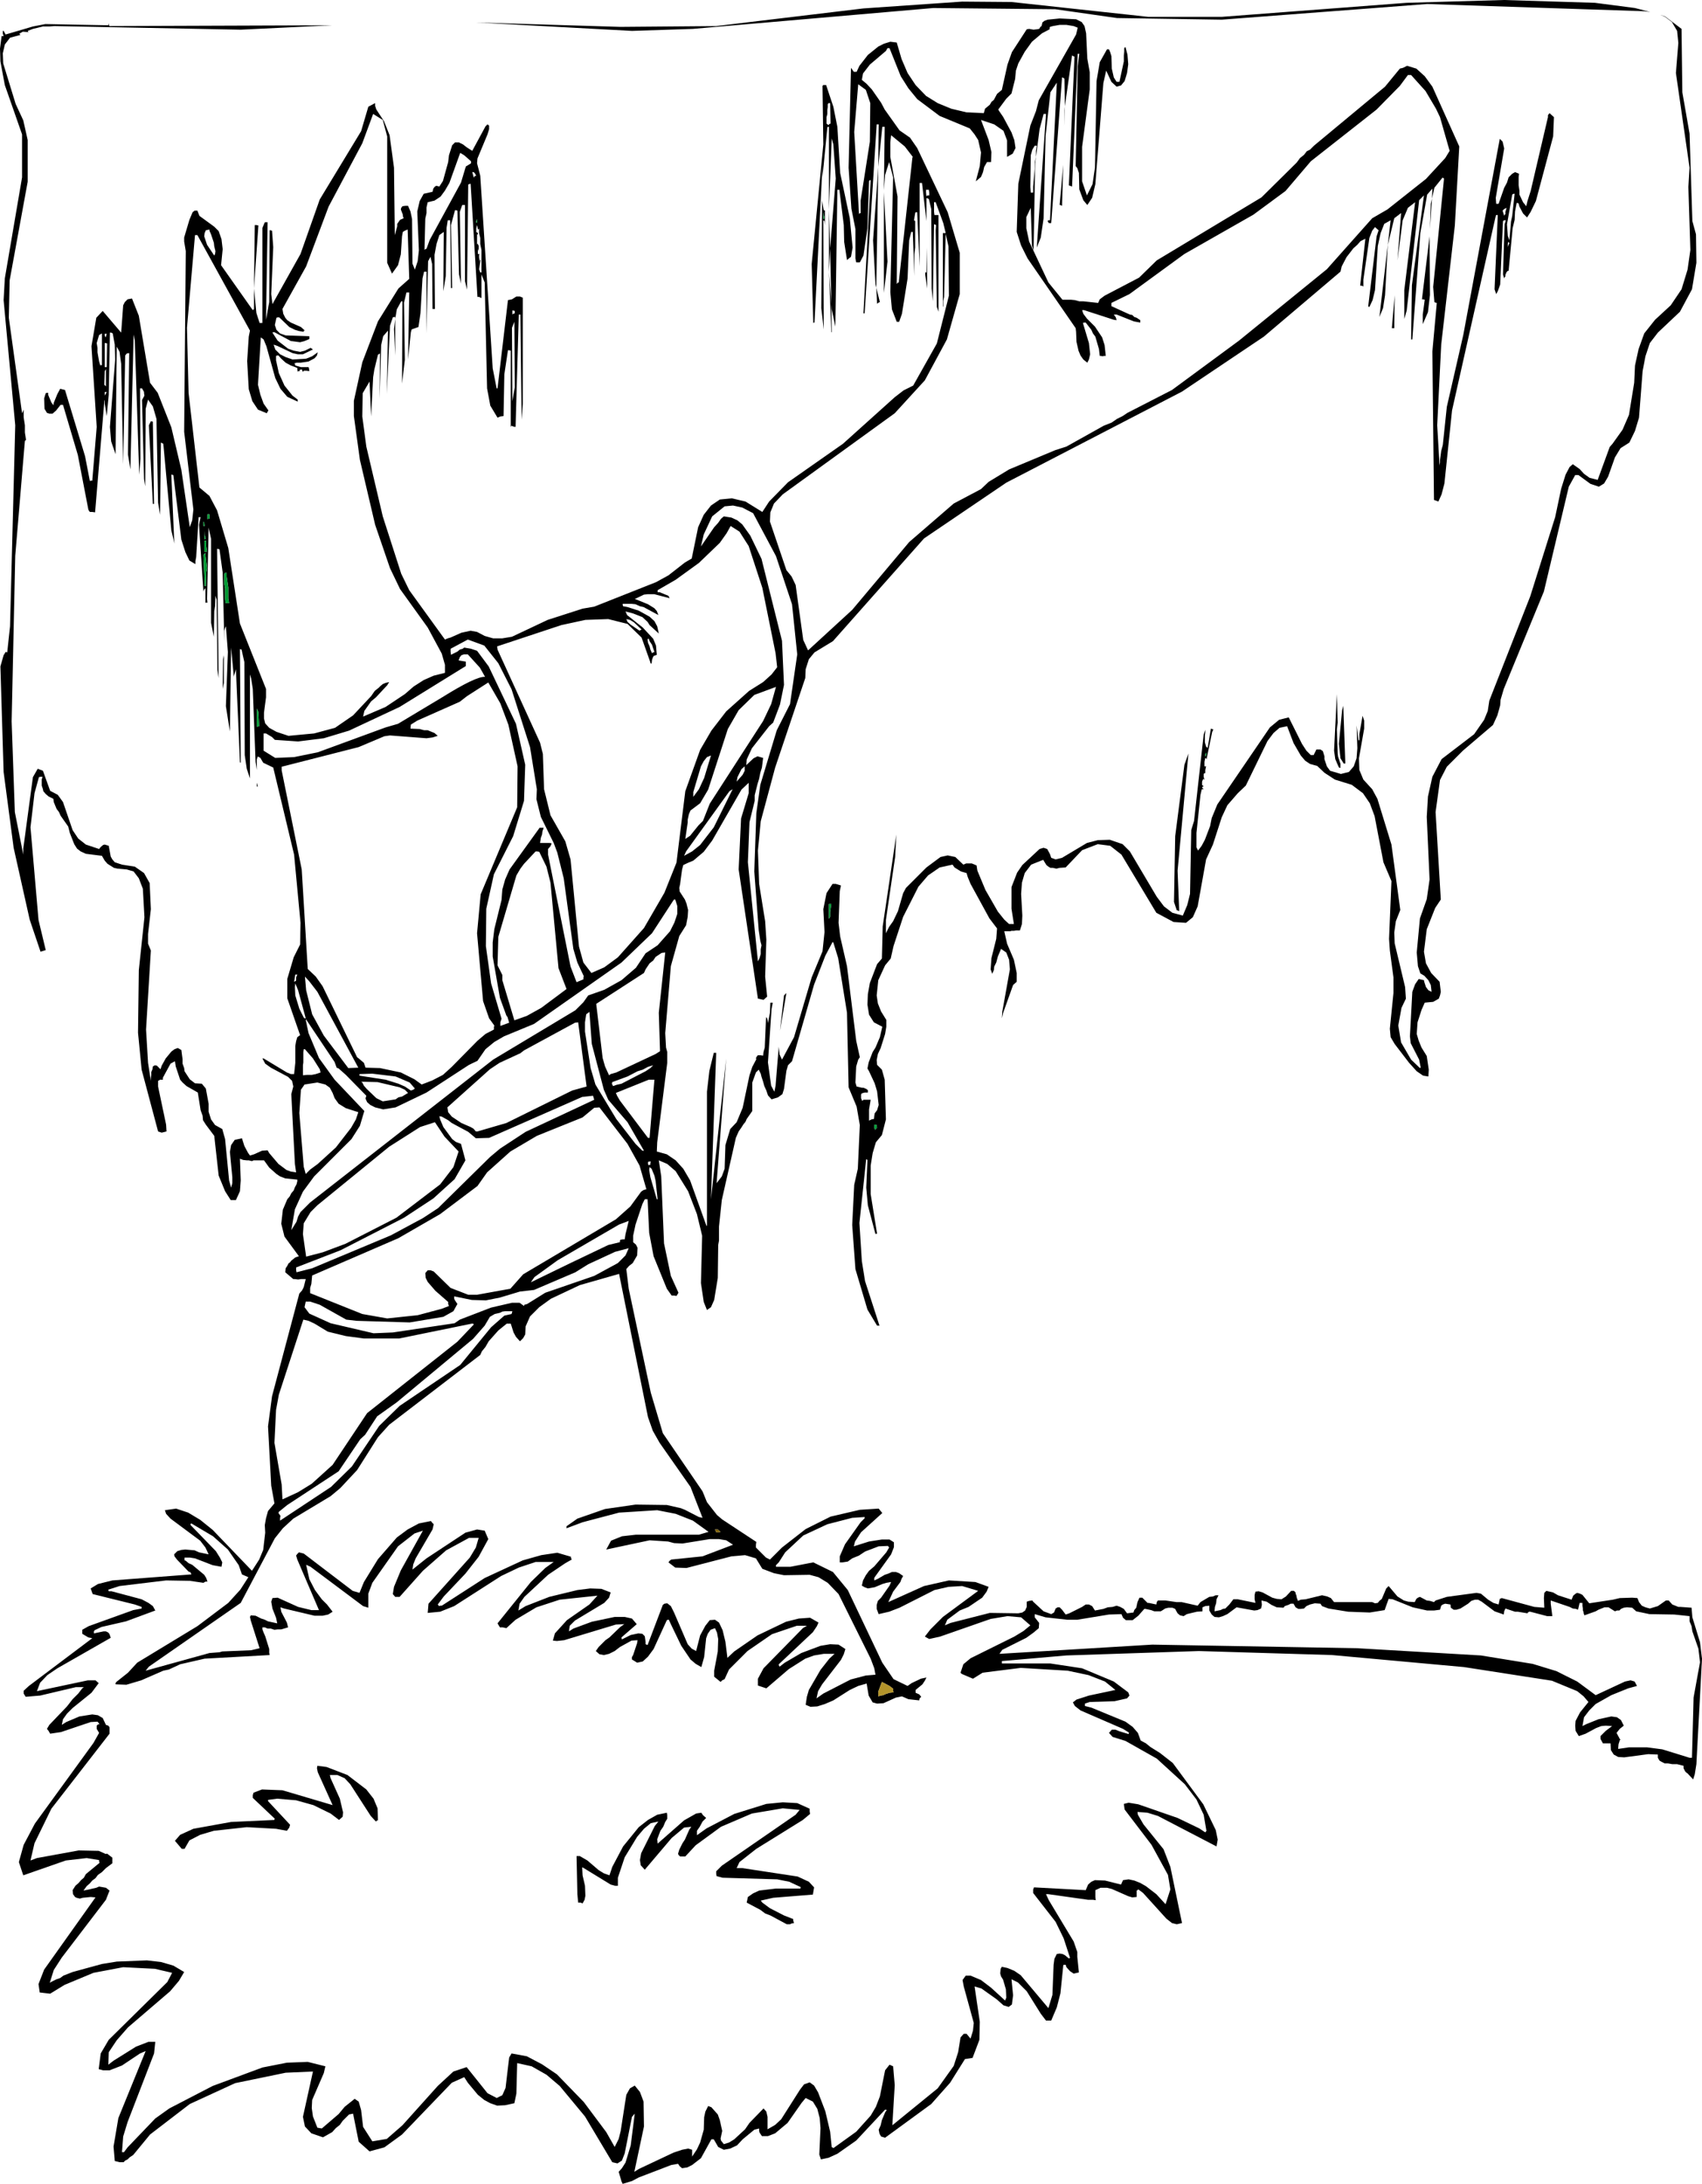 <?xml version="1.0" encoding="UTF-8" standalone="no"?>
<svg xmlns:xlink="http://www.w3.org/1999/xlink" height="272.15px" width="212.1px" xmlns="http://www.w3.org/2000/svg">
  <g transform="matrix(1.0, 0.0, 0.0, 1.0, -82.3, -3.4)">
    <path d="M261.25 16.95 L259.95 14.75 258.15 12.75 257.75 12.75 256.75 14.1 253.85 17.05 245.65 23.5 242.5 27.2 238.5 30.15 229.9 35.05 223.05 40.05 220.8 41.15 220.8 41.55 223.1 42.6 223.4 42.65 223.65 42.9 223.95 43.0 224.4 43.3 224.4 43.6 223.6 43.45 221.45 42.6 221.1 42.6 221.35 42.95 221.45 43.3 221.1 43.25 217.4 42.05 217.15 42.05 217.3 42.5 217.75 43.1 218.75 44.1 219.65 45.45 219.95 46.4 220.1 47.75 219.85 47.75 219.75 47.8 219.45 47.75 219.35 47.75 219.25 46.9 218.8 45.35 218.5 44.95 218.3 44.5 217.6 43.6 217.4 43.6 217.25 43.65 218.0 46.15 218.15 47.55 218.0 48.2 217.8 48.6 217.3 48.2 216.95 47.7 216.7 47.1 216.45 46.0 216.4 44.75 216.35 44.3 210.35 35.6 209.55 34.0 209.0 32.3 209.2 26.3 210.7 19.05 211.4 17.25 211.75 15.9 216.4 7.7 216.6 6.85 216.1 6.65 215.2 6.5 214.35 6.5 213.5 6.65 213.15 6.75 213.1 6.85 213.1 7.05 212.15 7.55 210.9 8.6 210.0 9.85 209.2 11.3 208.9 12.2 208.8 13.25 208.35 15.05 207.7 15.7 206.7 17.05 206.85 17.3 207.3 17.95 208.35 19.9 208.7 20.85 208.85 21.85 208.5 22.55 207.8 22.95 207.8 20.9 207.35 19.7 206.2 18.9 204.55 18.35 205.5 20.85 205.85 22.35 205.8 23.6 205.3 23.6 204.95 24.2 204.8 24.85 204.55 25.45 203.9 26.0 204.4 24.1 204.55 22.4 204.2 20.85 203.75 20.15 203.15 19.4 199.4 17.85 196.6 15.75 195.5 14.4 194.55 12.9 193.15 9.4 192.9 9.4 192.7 9.75 190.7 11.45 189.85 12.55 189.7 13.35 190.3 13.85 190.95 14.55 192.1 16.2 192.55 17.05 194.4 19.65 195.7 20.55 196.6 21.85 200.4 29.85 201.9 34.9 201.9 40.05 200.3 45.7 197.55 50.8 193.8 54.9 179.85 65.0 178.75 66.15 178.3 67.25 178.25 68.4 180.3 74.45 180.95 75.25 181.45 76.3 182.4 83.15 183.0 84.45 188.5 79.4 195.6 70.95 201.15 66.15 204.55 64.35 205.5 63.45 208.05 61.9 213.8 59.5 215.2 59.05 219.85 56.45 220.85 56.05 221.5 55.6 222.2 55.25 222.8 54.85 228.35 52.0 236.7 45.85 247.65 36.95 253.3 30.6 255.2 29.5 260.0 25.7 262.4 23.1 262.95 22.2 261.75 18.0 261.25 16.95 M290.65 6.15 L289.8 5.5 289.2 5.25 289.8 5.45 291.85 7.0 291.95 14.9 292.85 20.05 293.2 30.95 293.65 32.6 293.7 36.15 293.15 39.45 291.65 42.25 288.9 44.85 287.9 46.15 287.35 47.8 287.0 49.65 286.55 55.45 286.05 57.1 285.35 58.55 284.25 59.25 283.55 60.4 282.7 62.8 282.2 63.65 281.55 64.05 280.5 63.7 279.0 62.6 278.6 62.6 277.8 64.05 274.7 77.1 269.7 89.25 269.3 90.6 269.25 91.3 268.9 92.55 268.35 93.75 264.6 96.95 262.6 98.95 261.75 100.6 261.2 104.6 261.85 115.5 261.15 116.55 260.1 119.2 259.75 122.0 260.0 123.45 260.65 124.65 261.7 125.75 261.85 127.0 261.75 127.45 261.6 127.85 260.9 128.25 259.85 128.35 259.45 129.25 258.95 130.8 258.85 132.25 259.1 133.1 259.45 133.95 260.1 135.0 260.35 136.7 260.3 137.55 259.65 137.45 258.85 136.9 257.9 135.85 256.1 133.5 255.6 132.65 255.5 131.6 255.95 127.15 255.95 125.2 255.5 121.85 255.4 120.4 255.7 113.2 254.7 110.85 253.6 105.1 253.0 103.5 252.15 102.25 250.75 101.2 248.65 100.55 247.35 99.7 246.45 98.85 245.55 98.6 244.95 98.2 244.4 97.55 243.5 96.0 242.7 93.9 241.75 94.1 241.0 94.75 240.25 95.75 237.55 101.3 236.55 102.25 235.25 103.75 234.55 105.25 233.45 108.65 232.6 110.5 231.55 116.35 230.95 117.7 230.1 118.4 228.55 118.3 226.4 117.15 222.05 109.9 220.65 108.8 219.1 108.6 217.15 109.35 215.1 111.5 214.35 111.55 213.95 111.65 213.5 111.55 213.2 111.55 212.95 111.4 212.7 111.2 212.3 110.55 210.8 111.15 210.0 112.2 209.65 113.4 209.55 114.8 209.7 117.5 209.65 118.55 209.4 119.35 208.9 119.35 208.65 119.4 208.35 119.4 208.2 119.45 207.45 119.45 207.8 121.0 208.65 123.0 209.0 124.65 209.0 125.75 208.55 126.15 207.3 129.65 207.15 130.3 207.2 129.5 208.15 124.2 208.05 123.0 207.7 122.1 207.05 121.65 206.65 122.6 206.45 123.35 206.2 123.85 206.15 124.3 205.95 124.75 205.75 124.2 205.85 122.8 206.45 120.4 206.55 119.1 205.6 117.85 203.25 113.55 202.9 112.7 202.75 112.2 202.05 112.0 201.25 111.5 201.0 111.15 199.4 111.5 197.95 112.5 196.75 113.9 194.85 117.65 193.65 121.3 193.3 122.85 192.6 123.7 191.75 125.55 191.55 127.45 191.7 128.45 192.1 129.45 192.75 130.5 192.75 131.35 192.6 132.25 192.05 134.0 191.7 134.75 191.55 135.5 191.6 136.1 192.2 136.7 192.55 137.95 192.7 142.9 192.2 144.85 191.45 145.75 191.05 147.1 190.8 148.65 190.8 152.2 191.6 157.15 191.45 157.15 191.4 157.2 190.45 153.6 190.25 151.4 190.4 147.95 190.25 147.85 190.25 147.8 189.4 155.8 189.7 160.55 190.1 163.05 191.9 168.6 191.6 168.6 190.4 166.6 188.9 161.55 188.5 156.05 188.75 151.05 189.2 149.05 189.45 143.6 189.05 141.3 188.05 138.9 187.85 129.6 186.75 122.8 186.15 120.85 186.05 120.8 185.15 122.5 183.75 126.1 181.0 135.65 180.5 136.15 180.3 136.85 180.0 139.1 179.8 139.75 179.25 140.15 178.45 140.4 178.0 139.9 177.8 139.3 177.55 138.75 177.4 138.2 177.2 137.6 177.1 137.2 176.85 136.7 176.5 137.05 176.05 138.3 176.05 141.85 175.35 142.85 175.2 143.2 174.95 143.5 174.7 143.9 174.35 144.4 174.0 145.2 172.25 152.95 171.9 156.25 171.9 158.0 171.8 158.55 171.75 162.65 171.3 165.4 170.9 166.3 170.4 166.65 170.0 165.65 169.65 163.3 169.8 157.4 169.15 154.7 168.05 151.85 166.5 149.35 165.45 148.45 164.4 148.0 164.7 150.0 165.05 158.35 165.9 162.4 166.85 164.5 166.7 164.75 166.6 164.9 166.3 164.85 166.0 164.85 165.4 164.0 163.75 159.95 163.2 157.05 163.0 152.85 162.65 152.85 162.35 153.45 161.5 156.0 161.2 157.4 161.2 158.2 161.55 158.5 161.75 158.9 161.7 159.85 161.15 160.8 160.7 161.15 160.35 161.55 160.65 164.0 163.4 176.95 164.9 182.0 169.85 189.25 170.4 190.6 171.65 192.2 172.3 192.75 176.55 195.55 176.5 195.9 176.5 196.25 177.75 197.5 178.25 197.75 179.75 196.25 182.7 193.95 185.8 192.4 189.45 191.55 191.8 191.4 192.25 191.95 189.6 194.35 188.85 195.5 188.7 196.1 190.6 195.5 192.2 195.25 193.15 195.25 193.7 195.6 193.7 196.2 193.35 197.1 191.3 199.95 191.25 200.05 191.25 200.35 191.7 200.15 192.55 199.65 193.0 199.5 193.45 199.3 193.95 199.3 194.35 199.45 194.85 199.8 194.65 200.15 194.5 200.55 193.6 201.75 193.0 203.05 197.45 201.05 200.55 200.35 203.85 200.55 205.5 201.15 205.25 201.75 204.7 202.5 203.0 203.65 201.9 204.1 200.35 205.25 200.05 205.95 200.75 205.65 205.65 204.4 209.2 204.45 209.7 204.35 210.05 204.1 210.25 203.65 210.25 203.0 210.55 202.9 210.95 202.85 211.05 203.0 212.35 204.2 213.3 204.55 213.65 204.35 213.85 203.85 214.1 203.7 214.35 203.7 214.65 204.0 215.1 204.6 215.55 204.45 217.15 203.65 217.6 203.35 218.0 203.35 218.4 203.55 218.75 204.1 219.8 203.9 220.35 203.7 220.95 203.65 221.45 203.5 221.9 203.65 222.35 203.9 222.75 204.45 223.55 204.35 223.65 204.05 223.9 203.75 224.05 203.05 224.3 202.5 224.65 202.5 225.3 203.15 225.45 203.15 226.4 203.35 226.45 203.05 226.6 202.85 227.55 202.85 228.9 203.05 229.55 203.05 231.55 203.5 231.9 203.05 233.0 202.4 233.45 202.35 233.8 202.2 234.15 202.2 233.9 202.7 233.85 203.2 233.7 203.65 233.65 204.2 234.4 204.05 234.7 203.9 235.0 203.85 235.5 203.35 236.0 202.7 236.55 202.7 238.75 203.15 238.65 202.7 238.65 202.15 238.75 201.75 239.15 201.7 239.65 201.85 240.85 202.5 241.4 202.65 242.0 202.7 242.55 202.35 243.2 201.65 243.55 201.65 243.75 201.85 243.75 202.0 243.85 202.2 243.9 202.5 244.05 202.9 244.4 202.75 245.0 202.7 247.05 202.2 247.7 202.35 248.15 202.55 248.55 203.05 253.3 203.05 253.65 203.2 254.0 203.15 254.2 202.9 254.5 202.65 255.05 201.35 255.35 201.05 256.45 202.35 257.25 202.85 257.8 203.0 258.6 203.05 258.8 202.65 259.0 202.5 259.25 202.4 260.1 202.85 260.5 202.9 261.0 203.05 261.2 202.85 262.6 202.4 266.3 201.9 266.85 202.0 267.75 202.75 268.4 203.15 269.05 203.35 269.2 202.65 269.45 202.55 273.5 203.65 274.75 203.75 274.7 202.55 274.75 201.9 275.0 201.65 275.85 201.85 276.45 202.2 278.15 202.75 278.35 202.25 278.65 202.0 278.85 201.9 279.2 202.0 279.5 202.15 280.35 203.2 283.3 202.75 284.15 202.55 285.7 202.5 286.35 202.55 286.55 203.05 286.9 203.5 287.35 203.7 287.9 203.85 288.9 203.55 289.9 202.85 290.25 202.85 290.7 203.35 291.45 203.65 291.7 203.65 293.1 203.75 293.2 204.95 294.15 208.05 294.4 210.1 293.7 223.25 293.5 224.5 293.3 225.15 293.25 225.1 292.6 224.4 292.45 224.3 292.3 224.15 292.1 223.75 292.1 223.45 291.3 223.25 290.7 223.25 290.15 223.15 289.75 223.15 289.35 222.95 289.1 222.8 288.9 222.45 288.9 222.05 287.7 222.0 284.7 222.4 283.95 222.35 283.4 222.05 283.05 221.5 283.0 220.65 282.05 220.65 281.75 220.1 281.75 219.75 282.4 219.1 283.2 218.5 282.4 218.45 281.85 218.5 281.2 218.75 279.9 219.45 279.05 219.75 278.65 219.1 278.6 218.45 278.65 217.85 279.2 216.8 280.25 215.5 279.65 214.8 278.85 214.15 275.7 212.85 264.75 211.15 248.3 209.65 231.7 209.15 215.2 209.7 207.15 210.4 207.15 210.7 213.2 210.7 217.15 211.3 221.1 212.95 222.9 214.3 223.05 214.7 222.75 215.05 221.2 215.4 218.1 215.5 217.5 215.7 217.5 216.0 218.3 216.2 222.55 217.95 223.45 218.6 224.1 219.35 224.45 220.3 225.1 220.65 225.65 221.1 226.85 221.85 228.45 223.1 232.25 228.25 233.8 231.45 234.05 232.65 233.9 233.5 226.6 229.7 225.3 229.3 224.05 229.2 224.1 229.55 224.8 230.75 227.3 233.85 228.15 236.05 229.6 243.05 228.95 243.2 228.35 243.05 227.65 242.5 224.75 239.3 224.15 238.85 224.05 238.95 223.95 239.0 223.95 239.8 223.4 239.85 222.9 239.7 220.85 238.8 220.25 238.65 219.45 238.65 218.8 238.95 218.8 239.8 218.85 240.2 218.5 240.15 217.9 240.15 212.95 239.45 212.65 239.45 213.0 240.2 216.1 245.35 216.55 246.65 216.55 247.25 216.75 249.2 216.1 249.35 215.65 249.05 215.2 248.55 215.1 248.25 214.85 248.25 214.8 248.35 214.45 251.8 214.0 253.55 213.3 255.2 212.65 255.2 212.0 254.35 210.25 251.55 209.15 250.45 208.35 250.05 208.55 252.05 208.4 253.2 208.0 253.5 207.35 253.3 206.5 252.55 204.6 251.2 203.75 250.95 204.4 255.35 204.35 257.6 203.5 259.85 202.55 260.0 200.7 262.95 198.35 265.6 192.6 269.8 192.1 269.65 191.9 269.3 191.8 268.8 192.05 268.25 192.2 267.6 192.6 266.65 192.8 266.35 192.7 266.3 192.6 266.3 189.0 270.15 186.65 271.8 185.55 272.3 184.6 272.5 184.4 271.9 184.55 268.6 184.45 267.35 184.15 266.2 183.6 265.3 182.7 264.85 182.2 265.45 180.45 267.95 178.9 269.25 178.0 269.6 177.25 269.6 176.95 269.15 176.9 268.95 176.9 268.65 176.3 268.8 174.85 270.0 174.15 270.75 173.3 271.15 172.5 271.3 171.8 270.95 171.25 270.0 170.95 270.0 169.65 272.35 168.55 273.2 167.95 273.5 167.3 273.6 167.0 273.35 166.8 273.05 165.95 273.2 161.9 274.75 161.05 275.2 159.9 275.55 159.75 275.25 159.65 274.9 159.4 274.05 159.8 273.6 160.25 272.9 160.9 270.75 161.4 266.8 161.05 267.2 160.15 271.75 159.8 272.65 159.25 273.0 158.6 272.85 155.2 267.15 152.05 263.35 150.4 261.95 148.55 260.9 146.75 260.5 146.65 264.3 146.4 265.5 145.25 265.75 144.25 265.8 143.4 265.5 142.65 265.1 141.85 264.45 140.6 262.95 140.15 262.25 138.6 262.95 132.4 269.4 130.2 271.0 128.35 271.5 127.0 270.3 126.3 266.8 125.8 266.9 125.0 267.7 124.65 268.2 124.15 268.6 123.7 269.1 122.55 269.75 121.1 269.25 120.3 268.4 120.05 267.2 121.3 261.55 117.9 261.7 111.6 263.0 105.95 265.6 101.0 269.4 98.9 271.95 98.45 272.25 98.2 272.5 97.9 272.65 97.7 272.85 97.2 272.85 96.6 272.7 96.45 270.9 97.05 267.35 100.45 259.0 99.75 259.3 97.5 260.8 95.95 261.4 95.15 261.4 94.6 261.25 94.85 259.3 95.85 257.6 103.15 250.4 103.75 249.25 101.6 248.75 97.65 248.55 93.95 249.25 90.35 250.75 88.55 251.85 87.25 251.7 87.1 250.65 87.8 248.85 94.2 239.85 93.6 239.8 92.6 239.9 92.25 240.0 91.85 239.9 91.65 239.8 91.4 239.45 91.35 238.95 91.7 238.4 92.1 238.05 92.4 237.7 92.75 237.4 93.0 236.95 94.7 235.55 94.65 235.35 94.65 235.2 93.1 234.95 90.5 235.25 85.2 237.1 84.65 235.45 85.25 233.3 86.65 230.65 93.95 220.6 94.65 219.35 94.35 218.85 94.35 218.45 94.5 218.3 94.7 218.25 94.45 217.95 93.6 218.0 89.9 219.25 88.55 219.45 88.35 219.1 88.15 218.85 88.45 218.35 90.65 216.05 91.35 215.15 92.05 214.45 92.55 213.8 92.75 213.65 91.75 213.65 87.3 214.7 85.5 214.85 85.25 214.45 85.25 214.1 85.9 213.5 93.8 207.55 93.3 207.45 92.55 207.0 92.55 206.5 93.35 206.05 98.9 204.05 99.95 203.85 99.95 203.65 99.1 203.35 93.85 202.05 93.6 201.35 94.5 200.8 96.3 200.35 106.15 199.6 106.05 199.35 105.8 199.25 104.35 197.75 104.05 197.35 104.0 197.1 104.4 196.7 104.9 196.55 105.4 196.5 106.55 196.6 107.1 196.85 108.3 197.1 107.9 196.25 107.25 195.4 103.55 192.65 103.0 192.05 102.85 191.6 104.25 191.4 105.75 191.9 107.25 192.8 108.8 194.05 113.7 199.15 114.6 197.75 115.1 196.55 115.35 194.4 115.3 193.45 115.45 192.6 115.7 191.7 116.5 190.75 116.1 188.55 115.7 181.15 116.2 177.4 119.6 164.6 119.95 164.2 120.15 163.8 120.4 162.8 119.8 162.8 119.45 162.85 119.05 162.8 118.85 162.8 117.85 161.95 117.9 161.45 118.1 161.15 118.25 160.85 118.45 160.7 118.6 160.5 119.1 160.1 119.55 159.95 117.75 157.5 117.35 155.9 117.55 154.15 118.1 152.85 118.4 152.5 118.6 152.1 118.9 151.75 119.05 151.35 119.25 151.0 119.35 150.6 119.35 150.4 117.85 150.25 117.2 150.0 116.75 149.7 115.85 148.9 115.2 148.0 113.9 148.0 113.7 148.1 113.3 148.0 113.05 148.0 112.6 147.95 112.2 147.8 112.3 150.5 112.2 151.85 111.7 152.95 111.05 152.95 110.35 151.85 109.55 149.9 109.0 144.95 107.95 143.55 107.6 143.0 107.55 142.45 107.3 141.75 106.95 139.55 105.55 138.75 105.05 138.3 104.75 137.95 104.2 136.3 104.1 135.65 103.55 135.95 102.6 137.7 102.6 137.95 102.25 137.95 102.0 138.1 102.0 138.8 103.0 143.55 103.05 144.4 102.45 144.55 102.0 144.4 99.95 136.7 99.5 132.1 99.6 124.3 100.3 117.7 100.1 114.15 99.6 112.85 98.95 112.0 98.1 111.75 96.95 111.65 96.5 111.55 95.7 111.05 95.35 110.65 95.0 110.05 93.0 109.8 92.35 109.5 91.9 109.15 91.55 108.6 91.0 107.2 90.8 106.4 89.85 105.05 89.65 104.6 89.35 104.2 89.0 103.35 88.95 102.95 88.35 102.65 88.0 102.35 87.7 102.0 87.65 101.75 87.5 101.3 87.5 100.55 87.6 100.2 87.35 100.2 87.15 100.25 86.6 102.25 86.1 106.5 87.1 118.05 88.0 121.8 87.35 122.0 86.0 118.0 84.0 109.05 82.75 99.6 82.35 86.45 82.75 85.05 83.0 84.65 83.05 84.65 83.2 84.7 83.55 81.45 84.2 56.4 82.75 40.8 82.9 38.1 85.05 25.5 85.05 20.15 82.9 14.0 82.35 11.05 82.3 9.45 82.5 7.9 82.75 7.9 82.65 7.6 82.65 7.25 82.75 7.25 83.0 7.7 86.4 6.7 87.95 6.4 95.8 6.55 95.8 6.4 95.85 6.35 95.85 6.5 95.95 6.65 123.7 6.55 112.3 7.1 89.05 6.65 88.45 6.7 87.65 6.7 86.4 7.0 85.75 7.25 85.85 7.4 85.15 7.35 84.7 7.6 84.85 7.75 83.55 8.1 82.9 8.95 82.65 10.05 82.7 11.3 84.25 16.35 85.2 18.4 85.75 20.85 85.75 26.05 83.5 38.35 83.4 43.0 85.05 54.9 85.25 54.45 85.25 55.4 85.4 56.4 85.4 57.3 85.55 58.25 85.5 58.25 85.4 58.35 84.2 72.65 83.75 93.3 84.15 104.6 85.2 109.9 85.2 109.15 86.4 100.25 87.0 99.2 87.65 99.45 88.55 101.95 89.5 102.45 90.15 103.35 91.35 106.85 92.05 107.9 93.0 108.65 94.65 109.2 94.85 108.95 95.15 108.7 95.35 108.65 95.85 108.8 96.1 110.15 96.3 110.5 96.6 110.85 97.5 111.15 99.1 111.4 100.25 112.2 100.95 113.45 101.1 116.7 100.75 119.8 100.75 121.0 101.1 121.85 100.5 131.7 100.75 135.85 101.1 138.1 101.1 137.75 101.15 137.4 101.15 137.0 101.3 136.65 101.35 136.3 101.6 136.15 101.85 136.2 102.3 136.65 102.45 136.2 102.95 135.3 103.65 134.45 104.05 134.15 104.45 134.0 104.9 134.25 105.05 135.4 105.05 135.95 105.25 136.5 105.3 136.9 105.95 137.9 106.6 138.4 107.45 138.45 107.95 139.05 108.3 140.95 108.3 141.95 108.6 142.9 109.1 143.6 110.0 144.1 110.35 145.35 110.85 150.5 111.1 151.4 111.25 150.85 111.25 150.1 110.95 146.95 111.1 146.1 111.55 145.45 112.45 145.25 112.75 146.2 113.2 147.05 113.45 147.4 113.95 147.25 114.95 146.8 115.65 146.75 115.85 147.1 117.0 148.45 118.0 149.2 118.55 149.4 119.2 149.5 119.05 148.45 118.6 139.75 118.85 138.8 118.7 138.1 118.2 137.6 116.05 136.45 115.35 135.95 115.0 135.3 115.15 135.3 118.05 137.05 118.55 137.25 118.95 137.25 119.1 135.85 119.1 133.75 119.2 133.15 119.35 132.65 119.7 132.4 118.1 127.8 118.1 125.4 118.9 122.7 119.7 121.1 119.75 118.4 118.95 109.9 116.35 99.05 115.1 98.45 114.75 97.85 114.5 97.7 114.4 97.7 114.3 98.05 114.3 99.35 114.15 98.35 113.8 89.25 113.6 87.95 113.45 87.45 113.45 100.4 113.05 99.2 112.8 97.5 112.75 85.9 112.4 84.35 112.25 84.3 112.2 84.3 112.3 98.45 112.2 98.4 111.7 86.8 111.45 87.65 111.45 87.85 111.1 84.1 110.95 94.55 110.45 91.4 110.7 84.65 110.45 81.45 110.35 81.65 110.25 82.0 110.25 83.3 110.05 74.75 109.65 71.85 109.4 71.8 109.35 71.8 109.55 87.9 109.4 86.9 109.3 78.15 109.15 77.65 109.1 78.95 109.0 79.55 108.95 82.75 108.6 81.0 108.6 70.55 108.3 69.15 108.1 78.05 108.15 78.5 107.95 78.5 107.9 78.55 107.9 76.7 107.75 76.85 107.65 77.1 107.1 68.8 107.3 67.85 107.05 67.85 106.75 72.8 106.65 73.35 106.65 73.7 105.9 73.25 105.4 72.2 104.9 70.65 103.9 62.6 103.7 62.55 103.65 62.55 104.0 70.65 104.05 71.15 103.65 69.5 102.65 58.7 102.35 58.55 102.25 67.55 102.0 66.05 101.8 55.6 101.35 54.05 100.75 53.2 100.45 54.35 100.4 64.0 100.25 63.1 100.0 53.25 100.3 52.7 100.25 52.4 100.25 52.25 100.0 51.8 99.75 51.8 99.8 60.6 99.65 62.55 99.1 45.85 98.95 45.1 98.55 61.9 98.25 60.05 98.4 47.4 98.1 47.45 97.9 47.7 97.65 61.25 97.4 48.75 97.2 47.25 96.85 46.6 96.7 60.0 96.15 58.4 96.0 56.6 96.65 48.2 96.6 46.35 96.35 44.95 96.15 44.85 96.0 44.85 95.85 52.6 95.6 55.25 95.35 53.7 95.35 53.25 95.3 53.35 95.3 53.4 94.15 67.25 93.8 67.2 93.5 67.2 93.35 67.0 93.3 66.85 92.0 60.1 90.15 53.85 89.85 53.85 89.3 54.55 88.85 54.95 88.45 54.95 88.15 54.85 87.85 54.35 87.8 53.05 88.0 52.4 88.15 52.35 88.3 52.35 88.3 52.6 88.7 53.55 88.95 53.9 89.0 53.6 89.45 52.5 89.8 51.85 90.4 52.0 92.9 60.25 93.5 63.35 93.6 63.3 93.8 63.3 94.35 56.6 93.7 46.55 94.3 43.0 95.1 42.15 97.4 44.85 97.65 41.45 97.85 41.05 98.2 40.7 98.75 40.6 99.6 42.75 101.0 51.1 101.95 52.35 103.65 56.65 104.9 61.95 105.95 69.1 106.25 68.25 106.4 66.9 105.25 57.2 105.45 34.7 105.25 33.5 105.25 33.0 105.9 30.8 106.3 29.85 106.55 29.65 106.9 29.65 107.15 30.3 109.0 31.65 109.55 32.2 109.9 33.2 110.05 34.45 109.85 36.45 113.8 42.05 113.9 41.95 113.95 41.95 113.95 39.35 114.25 42.4 114.65 43.65 115.0 43.65 115.0 31.8 115.3 31.1 115.65 31.1 115.45 43.25 115.85 41.05 115.9 32.1 116.0 32.1 116.2 32.15 116.35 34.2 116.1 40.05 116.25 41.3 119.75 35.05 122.15 28.25 127.3 19.75 128.2 16.7 129.05 16.25 129.05 16.6 129.2 17.05 130.15 18.5 130.85 20.25 131.4 24.3 131.5 32.7 131.8 31.6 131.8 31.3 132.15 30.8 132.6 30.6 132.5 30.3 132.5 30.15 132.25 29.5 132.3 29.3 132.45 29.1 132.8 29.05 133.15 29.05 133.45 29.75 133.65 30.7 133.7 36.25 134.0 37.0 134.35 35.95 134.5 34.6 134.3 29.75 134.6 28.45 135.1 27.55 136.2 27.3 136.3 26.9 136.45 26.7 136.65 26.55 137.05 26.65 137.5 25.95 138.15 23.6 138.25 22.75 138.65 21.5 139.0 21.15 139.5 21.15 140.0 21.4 140.45 21.75 141.15 22.2 142.8 19.15 143.05 18.9 143.25 19.05 143.25 19.5 143.05 20.15 141.8 23.15 141.75 23.75 142.15 25.3 143.7 49.3 144.2 51.85 144.2 51.8 144.3 51.8 145.6 40.8 146.1 40.7 146.65 40.35 147.1 40.35 147.45 40.5 147.45 53.7 147.3 55.7 147.15 42.6 146.95 42.6 146.55 56.6 146.25 56.55 146.05 56.45 145.95 56.6 145.95 47.1 145.75 47.05 145.6 47.05 145.15 50.05 145.05 55.25 144.65 55.3 144.3 55.45 143.4 53.95 143.0 51.8 142.7 38.6 142.3 37.6 142.3 40.55 142.0 40.4 141.8 40.4 140.95 26.3 140.75 26.35 140.65 26.4 140.5 39.5 140.25 38.45 140.25 28.95 139.9 28.95 139.6 29.8 139.75 38.75 139.5 37.6 139.3 29.65 139.15 29.6 139.0 29.6 138.5 31.45 138.65 39.3 138.5 39.3 138.4 30.85 138.1 30.85 137.95 31.8 137.85 37.8 137.55 39.7 137.6 32.3 137.05 32.7 136.7 33.8 136.45 35.15 136.5 41.9 136.2 41.9 136.15 36.3 135.95 35.4 135.65 35.95 135.45 44.95 135.45 37.25 135.15 37.25 134.95 38.1 134.7 42.4 134.45 44.15 133.6 44.45 133.5 44.8 133.15 48.2 133.3 39.85 132.95 39.85 132.65 41.1 132.75 48.25 132.4 51.2 132.45 40.95 132.3 40.95 131.75 41.95 131.55 43.15 131.55 42.9 131.4 42.9 131.25 42.95 130.9 44.0 130.5 52.5 130.65 44.6 130.05 45.3 129.8 46.4 129.6 53.1 129.65 47.45 129.4 47.6 128.95 49.45 128.8 50.4 128.55 55.3 128.35 50.95 127.5 52.4 127.45 55.3 127.95 59.05 130.0 67.75 132.3 74.9 133.3 76.95 137.75 83.1 138.1 82.95 138.45 82.85 139.8 82.25 140.95 82.0 141.75 82.15 142.7 82.65 143.75 82.95 144.9 82.95 146.1 82.75 150.55 80.65 154.9 79.25 156.35 79.0 164.05 75.95 165.6 75.1 167.65 73.5 168.5 73.0 169.3 69.1 170.0 67.55 170.9 66.4 172.0 65.65 173.5 65.5 175.2 65.9 177.3 67.2 178.15 65.9 180.5 63.5 187.35 58.7 193.8 52.9 194.9 52.05 196.1 51.45 199.05 46.2 200.55 40.25 200.5 34.1 200.15 32.55 199.95 40.4 199.85 40.9 199.85 41.6 199.8 41.6 199.8 32.45 200.15 32.45 199.85 31.2 198.9 28.6 198.7 28.6 198.7 29.8 198.75 30.2 199.25 30.2 199.25 42.25 199.05 41.65 198.9 32.1 198.95 31.45 198.75 31.35 198.7 31.35 198.55 40.95 198.4 39.35 198.35 29.45 198.05 28.2 197.85 28.1 197.75 28.1 197.75 30.95 197.2 26.2 196.9 26.2 196.9 36.6 196.6 29.85 196.4 29.85 196.35 29.95 196.2 30.85 196.35 30.95 196.35 34.25 196.25 35.1 196.25 37.8 196.05 32.3 195.85 32.3 195.6 33.35 195.4 38.1 194.7 42.5 194.35 43.5 194.05 43.5 193.45 41.95 193.25 39.8 193.6 25.5 193.1 23.6 192.6 25.2 192.45 27.1 192.55 19.2 192.25 19.2 191.75 24.2 191.8 18.9 191.55 18.9 190.05 42.45 189.9 42.45 190.8 25.85 190.7 25.85 190.6 25.95 190.4 31.85 189.9 35.25 189.45 36.1 189.0 36.1 188.9 35.6 188.9 31.95 188.4 29.4 188.05 24.3 188.35 11.85 188.7 12.35 189.05 12.35 189.4 11.6 190.45 10.25 191.75 9.2 192.45 8.85 193.25 8.6 194.05 8.7 194.65 10.75 195.4 12.5 196.4 14.0 197.7 15.35 199.15 16.25 200.85 16.95 202.75 17.4 204.9 17.5 205.05 16.95 205.65 16.45 205.85 16.1 206.15 15.85 206.55 15.1 207.15 14.6 207.85 11.45 208.4 9.9 210.25 7.05 210.55 7.0 211.1 7.1 211.5 7.05 211.8 7.0 211.95 6.75 212.1 6.65 212.2 6.2 212.45 6.0 212.85 5.85 214.35 5.7 216.4 5.8 217.1 6.15 217.45 6.65 217.65 7.55 217.8 10.7 218.1 12.4 218.1 14.55 217.15 21.7 217.15 26.0 217.75 27.75 218.45 26.35 218.75 24.3 218.95 13.5 219.35 11.15 220.25 9.55 220.5 9.55 220.65 9.9 220.8 10.4 220.85 11.95 221.1 13.05 221.45 13.6 221.8 13.6 222.35 11.05 222.35 10.3 222.4 9.85 222.4 9.4 222.55 9.25 222.8 10.2 222.9 11.4 222.75 12.5 222.45 13.5 222.0 14.05 221.45 14.2 220.8 13.6 220.15 12.2 219.8 13.75 218.8 26.35 218.4 28.05 217.8 28.95 217.3 28.35 216.8 27.0 216.75 24.95 216.55 24.35 216.35 24.1 216.6 11.7 216.8 10.1 216.6 10.1 215.9 26.65 215.5 26.5 216.2 10.45 216.05 10.4 215.9 10.3 215.0 16.65 214.95 13.2 214.7 13.05 214.65 13.05 213.3 31.2 213.0 31.2 212.85 30.95 212.95 30.85 213.15 30.85 214.0 13.7 213.2 14.9 212.6 20.35 212.35 30.6 212.0 33.0 211.5 34.25 212.65 17.6 212.35 17.6 211.85 19.5 211.3 23.75 211.1 34.6 210.9 34.0 210.75 29.3 210.2 30.45 210.2 31.85 210.55 33.5 212.95 38.6 214.7 40.75 215.75 40.75 216.25 40.8 216.8 40.95 217.3 40.95 219.15 41.15 219.35 40.7 219.95 40.25 224.25 38.0 226.45 35.85 239.5 28.0 243.9 23.65 244.3 23.1 244.8 22.7 245.15 22.25 245.55 22.05 246.05 21.55 254.9 14.2 256.75 11.95 257.15 11.85 257.65 11.6 258.8 11.95 259.85 12.9 260.8 14.2 264.15 21.65 263.6 31.5 261.9 46.35 261.4 56.4 261.7 61.5 261.7 61.35 261.75 61.05 261.75 60.7 261.9 59.6 262.1 58.85 262.6 54.1 264.65 45.15 269.2 20.7 269.55 21.05 269.75 21.9 268.7 28.05 268.75 28.8 269.05 28.8 269.75 26.8 270.1 26.15 270.3 25.5 270.75 25.05 271.1 24.85 271.6 25.05 271.55 25.45 271.55 26.5 271.65 27.15 271.65 27.65 272.1 28.6 272.5 29.1 272.65 28.45 273.05 27.2 275.2 18.0 275.2 17.75 275.4 17.5 275.95 18.0 275.85 20.4 273.7 28.45 273.05 29.8 272.6 30.5 272.1 30.0 271.65 29.15 271.55 28.75 271.4 28.7 271.3 28.7 271.1 29.75 271.05 30.8 270.8 31.85 270.3 37.15 270.2 37.15 270.05 37.3 269.9 37.65 269.9 37.85 269.8 37.95 269.75 38.1 269.6 37.6 269.8 31.35 269.95 30.85 269.75 30.85 269.6 30.95 269.25 38.85 268.95 39.7 268.75 40.05 268.55 39.45 268.95 30.2 268.75 30.2 268.7 30.3 263.25 54.55 262.3 63.65 261.95 65.0 261.55 65.9 261.0 65.7 260.8 47.2 261.35 41.15 261.15 41.1 261.05 41.05 260.9 39.15 262.25 25.65 262.1 25.55 262.05 25.55 261.05 26.8 260.75 28.15 260.8 26.9 260.15 27.65 259.3 32.45 258.3 45.7 258.15 45.7 258.25 38.95 259.75 27.75 259.15 28.35 257.6 42.1 257.3 43.15 257.3 39.55 258.65 28.6 257.75 29.3 257.1 30.85 256.45 35.85 256.9 29.95 256.05 30.6 255.25 33.9 254.9 40.2 254.65 41.8 254.2 42.9 255.6 30.85 254.8 31.3 254.35 32.45 254.0 34.05 253.65 39.55 253.35 40.8 252.95 41.65 252.8 41.6 253.85 32.85 254.1 32.1 253.65 31.7 253.3 32.15 252.95 33.05 252.2 38.25 252.2 39.1 252.0 39.0 251.8 39.0 252.45 33.15 251.85 33.45 251.45 33.9 250.95 34.35 250.1 35.45 249.5 36.6 249.35 37.25 239.8 45.35 229.6 52.2 207.7 63.55 197.45 70.5 186.1 83.3 183.8 84.7 183.1 85.55 182.7 86.8 182.65 87.9 178.9 99.05 177.1 105.75 176.75 109.4 176.9 113.55 177.65 118.2 177.8 120.5 177.65 125.1 177.9 127.6 177.45 128.0 176.75 127.85 174.35 111.75 174.65 105.4 175.6 102.25 175.6 100.95 174.7 101.8 171.05 108.15 170.0 109.55 168.7 110.65 Q168.05 110.9 167.45 111.2 L167.3 111.75 167.05 113.6 166.95 114.05 167.0 114.5 167.65 115.5 167.85 116.0 168.05 116.8 168.0 117.65 167.8 118.7 166.95 120.05 165.9 123.8 165.2 132.15 165.3 133.95 165.45 134.5 165.45 135.85 164.2 145.75 164.15 146.9 165.4 147.25 166.5 148.0 167.45 149.05 168.3 150.5 170.35 156.2 170.35 156.15 170.4 156.15 170.4 139.45 170.7 136.85 171.25 134.6 171.55 134.6 170.9 152.85 172.8 135.3 171.6 150.85 172.25 150.0 172.6 149.05 172.7 146.1 173.3 144.1 174.1 143.25 174.85 141.45 175.7 137.4 176.05 136.35 176.55 135.4 176.5 135.25 176.65 135.0 176.75 134.9 177.05 134.9 177.4 134.95 177.45 134.5 177.6 133.95 177.75 130.45 177.8 130.1 177.8 130.15 177.9 130.3 177.95 130.5 178.0 130.9 178.25 129.6 178.3 128.35 178.6 128.35 178.45 129.15 178.0 135.8 178.4 138.7 178.8 139.45 178.95 138.7 179.35 133.8 179.35 133.9 179.45 134.8 179.75 135.45 181.25 132.65 183.45 125.2 184.8 121.95 185.05 119.55 184.9 116.7 185.3 114.7 186.05 113.55 186.45 113.55 187.1 113.75 186.95 114.45 186.8 118.4 187.0 120.1 187.85 123.8 189.0 133.1 189.45 135.15 189.25 135.45 189.0 136.3 188.9 138.3 189.05 138.8 189.7 138.95 189.9 138.95 190.25 139.1 190.45 139.25 190.45 139.55 190.05 139.55 189.7 139.65 189.6 139.8 189.6 140.25 189.75 140.6 189.9 140.45 190.8 140.45 190.6 141.65 190.6 143.05 190.9 142.9 191.2 142.85 191.3 142.15 191.6 141.75 191.8 141.1 191.6 139.4 191.3 138.4 190.6 136.9 190.4 136.55 190.55 135.8 191.05 134.5 191.4 133.95 191.95 132.65 192.25 131.35 191.2 130.8 190.6 129.85 190.4 128.6 190.45 127.3 190.7 125.9 191.6 123.55 192.2 122.85 192.3 118.85 194.0 107.4 193.85 110.2 192.7 118.05 192.7 119.7 193.1 118.9 193.6 118.2 194.2 116.95 194.85 114.7 195.2 114.05 197.75 111.5 199.5 110.2 200.4 110.0 201.35 110.2 202.35 111.15 202.7 111.0 203.4 111.0 204.0 111.25 204.1 111.9 205.1 114.3 206.65 117.0 207.45 118.0 208.05 118.55 208.65 118.55 208.35 116.65 208.35 113.95 209.05 112.15 209.7 111.2 211.85 109.2 212.35 109.05 212.8 109.2 213.15 109.85 213.3 110.3 213.85 110.5 214.65 110.3 217.75 108.45 219.1 108.1 220.6 108.05 222.2 108.6 223.1 109.5 226.45 115.15 227.35 116.35 228.4 117.15 229.7 117.5 230.25 116.2 230.6 114.8 230.75 106.85 231.1 105.7 232.3 94.95 232.5 94.35 232.5 94.65 232.45 95.1 232.45 95.9 232.6 96.45 232.8 96.6 233.2 94.2 233.5 94.3 233.35 94.65 232.65 98.05 232.6 97.9 232.5 97.85 232.4 98.35 232.4 98.9 232.6 98.9 232.5 99.35 232.5 99.75 232.4 99.75 232.3 99.85 232.3 100.2 232.4 100.6 232.25 100.45 232.1 100.8 232.1 101.25 232.15 101.25 232.3 101.4 232.15 101.45 232.1 101.55 232.15 101.6 232.3 101.75 232.1 101.75 232.05 101.8 231.9 102.45 231.4 107.2 231.4 109.0 231.6 109.4 232.05 108.8 232.45 108.05 233.1 106.35 233.3 105.35 234.0 103.65 240.55 94.05 241.7 93.1 242.9 92.8 244.55 96.1 245.1 96.95 245.65 97.5 246.0 97.5 246.35 96.8 246.85 96.8 247.15 97.0 247.35 97.65 247.35 98.0 247.65 98.9 248.05 99.45 249.4 99.85 250.4 99.6 251.0 98.9 251.35 97.9 251.45 96.65 251.35 93.8 251.6 95.75 251.6 95.65 251.7 95.65 251.7 94.9 252.1 92.6 252.3 93.2 252.3 94.2 251.65 97.9 251.7 99.35 252.2 100.55 253.3 101.75 253.95 102.95 255.7 108.65 256.8 116.8 256.25 118.2 256.05 119.6 256.1 120.95 257.4 126.4 257.5 127.85 256.95 129.0 256.55 131.2 256.9 133.3 258.15 135.45 259.25 136.5 259.3 136.45 259.35 136.45 259.15 135.45 258.1 133.4 258.0 132.55 258.3 127.0 258.65 126.05 259.1 125.4 259.75 125.55 259.8 125.8 260.0 126.4 260.3 126.8 260.7 127.0 260.6 126.15 260.3 125.55 259.8 125.0 259.3 124.7 259.0 123.8 258.85 122.1 259.25 117.85 260.1 115.45 260.45 113.0 260.1 105.2 260.25 102.65 260.8 100.2 261.95 98.0 266.0 94.9 267.25 93.1 267.7 92.0 267.9 90.7 273.0 77.7 276.1 67.85 276.85 64.3 277.4 62.55 277.9 61.6 278.3 61.25 279.15 61.85 279.7 62.45 280.4 62.95 281.4 63.2 282.9 59.1 283.25 58.7 284.5 56.95 285.3 55.1 285.95 51.1 286.05 48.95 286.5 46.9 287.2 44.95 288.55 43.25 290.5 41.45 291.85 39.45 292.6 37.0 292.95 34.55 292.7 26.7 292.85 24.3 291.15 12.5 291.45 8.75 291.3 7.25 290.65 6.15 M286.05 4.4 L287.95 4.9 287.2 4.8 260.15 3.9 234.55 5.85 221.5 5.65 213.8 4.55 198.6 4.4 168.65 7.0 161.05 7.25 141.6 6.2 159.6 6.75 171.55 6.65 189.9 4.45 202.2 3.6 208.35 3.65 225.4 5.5 234.55 5.5 257.6 3.75 269.7 3.4 281.05 3.75 286.05 4.4 M260.75 28.15 L260.5 31.95 260.6 28.8 260.75 28.15 M270.25 33.5 L270.2 33.8 270.2 34.2 270.25 34.0 270.4 33.7 270.25 33.55 270.25 33.5 M269.9 30.1 L269.9 29.8 270.05 29.3 269.75 29.45 269.55 29.65 269.75 30.3 269.8 30.15 269.9 30.1 M271.05 27.55 L270.9 27.55 270.75 27.65 270.1 31.35 270.2 32.8 270.4 33.35 270.6 31.0 270.75 30.3 271.05 27.55 M256.05 44.3 L255.75 44.3 256.1 40.2 256.05 44.3 M259.65 40.7 L259.5 40.7 260.45 32.85 260.5 40.15 260.25 42.3 259.6 43.8 259.6 42.6 259.85 40.75 259.65 40.7 M249.7 91.35 L249.95 98.55 249.75 98.55 249.35 97.9 249.15 96.1 249.55 91.9 249.7 91.35 M248.9 94.3 L249.0 97.3 249.05 97.7 249.35 98.6 249.35 99.1 249.2 99.05 249.15 99.05 248.7 98.0 248.55 96.95 248.9 89.9 249.0 93.45 248.9 94.3 M211.5 21.55 L211.25 21.55 210.95 22.05 210.75 22.75 210.7 26.7 210.75 27.4 211.05 27.4 211.05 26.65 211.25 24.45 211.25 23.65 211.4 22.95 211.4 22.2 211.5 21.55 M215.0 16.65 L214.9 19.1 214.95 17.15 215.0 16.65 M190.2 14.6 L189.25 13.9 188.75 19.85 189.35 30.1 189.4 30.0 189.55 29.95 189.55 28.4 190.7 21.05 190.75 16.25 190.2 14.6 M214.65 29.05 L214.45 28.95 214.35 28.95 214.8 23.95 214.65 29.05 M184.9 14.0 L185.25 14.0 186.15 16.7 186.65 19.2 187.0 24.95 188.2 30.6 188.55 34.25 188.35 35.4 187.85 35.8 187.5 33.55 187.45 31.45 186.9 27.05 186.65 27.05 186.4 44.1 185.95 41.95 185.9 41.3 185.95 44.8 185.9 44.8 185.6 37.3 185.6 29.5 185.6 19.2 185.45 19.2 185.4 19.3 184.8 25.45 184.8 24.0 183.8 43.6 183.75 43.6 183.65 43.65 183.45 36.3 184.9 21.4 184.8 14.1 184.9 14.0 M185.45 16.4 L185.45 16.75 185.4 17.1 185.4 17.6 185.3 18.0 185.3 18.8 185.55 19.0 185.65 18.85 185.8 18.8 185.75 16.25 185.55 16.25 185.45 16.4 M185.95 20.65 L185.6 29.5 185.75 34.35 186.45 25.65 186.15 21.4 185.95 20.65 M192.45 27.35 L192.9 36.0 192.45 39.9 192.45 27.35 M198.1 27.75 L198.1 27.4 198.05 27.05 197.7 27.05 197.7 27.4 197.75 27.85 197.9 27.75 198.1 27.75 M196.0 23.05 L196.05 22.95 195.05 21.65 193.35 20.25 193.25 21.15 193.25 22.95 194.15 27.9 194.05 38.8 194.15 38.65 194.3 38.6 196.0 23.05 M185.1 29.65 L185.1 30.95 185.15 31.45 185.05 30.95 184.9 30.85 184.95 44.45 184.65 41.8 184.75 28.4 184.95 29.6 185.05 29.6 185.1 29.65 M184.9 30.2 L184.9 30.7 184.95 30.65 185.05 30.65 184.95 30.2 184.95 29.8 184.9 30.2 M191.75 24.2 L191.5 39.25 191.95 41.05 191.8 41.1 191.6 41.25 191.5 39.25 191.4 38.85 191.1 33.35 191.75 24.2 M178.4 91.15 L179.0 89.0 176.3 90.0 174.35 91.9 173.0 94.25 170.55 101.8 169.55 103.5 168.35 104.4 168.15 104.85 168.0 105.55 168.0 105.9 167.7 107.95 168.3 107.55 169.35 106.25 169.9 105.7 170.75 103.55 177.4 93.25 178.4 91.15 M170.4 97.75 L170.0 98.25 169.65 98.9 168.7 102.1 168.7 102.7 169.4 101.75 170.05 100.35 170.9 97.55 170.4 97.75 M163.25 83.3 L163.15 83.0 163.05 83.0 163.0 83.1 163.05 83.5 163.25 83.95 163.35 84.35 163.55 84.8 163.7 84.7 163.85 84.65 163.55 83.75 163.25 83.3 M162.05 81.95 L162.25 81.85 161.3 80.95 160.8 80.65 160.35 80.55 160.5 80.9 160.9 81.25 162.0 82.0 162.05 81.95 M171.3 69.1 L171.8 68.55 172.15 68.05 172.5 67.75 173.45 67.9 174.2 68.25 174.8 68.75 175.8 70.15 177.2 73.05 179.75 83.25 180.0 88.75 179.5 91.2 178.65 93.45 178.15 93.9 176.0 96.65 175.35 98.05 175.3 98.75 176.2 97.9 176.7 97.65 177.4 97.85 177.25 99.05 177.05 99.7 176.9 100.45 176.7 101.1 176.35 102.5 176.35 103.2 175.7 105.85 175.5 110.85 176.75 123.2 176.95 122.8 177.1 122.3 177.1 121.7 177.2 121.2 177.05 120.65 176.85 119.35 176.3 112.0 176.55 104.75 177.05 101.2 179.1 94.4 180.75 91.15 181.65 84.95 181.0 78.7 179.0 72.7 176.15 67.35 174.8 66.65 173.65 66.4 172.6 66.5 171.05 67.75 170.0 70.0 169.65 71.5 171.3 69.1 M172.0 71.05 L169.4 73.55 166.5 75.65 164.25 76.95 164.25 77.2 164.5 77.2 165.6 77.65 165.75 77.95 163.85 77.45 163.0 77.45 162.55 77.5 161.4 78.05 161.7 78.15 163.05 78.7 163.85 79.2 164.15 79.55 164.35 80.05 162.5 79.05 162.05 78.95 161.5 78.7 161.0 78.65 159.9 78.65 159.9 78.8 159.95 78.95 160.5 79.05 161.9 79.5 163.25 80.25 163.85 80.8 164.2 81.45 164.4 82.35 163.25 81.3 163.0 80.9 162.35 80.3 161.2 79.85 160.25 79.6 160.45 80.05 162.4 81.6 163.7 83.0 164.05 83.85 164.15 85.0 163.75 85.15 163.65 85.35 163.55 85.65 163.5 86.1 163.35 86.05 163.35 85.95 162.25 82.85 160.5 81.15 158.1 80.55 155.25 80.65 152.25 81.3 144.25 83.95 144.3 84.35 149.6 95.95 149.95 97.35 150.1 101.75 150.9 105.0 152.75 108.25 153.4 110.5 154.45 121.35 155.0 123.35 156.0 124.65 157.6 123.95 159.3 122.7 162.55 119.05 165.1 114.65 166.6 110.9 167.7 102.0 169.55 96.85 170.95 94.45 172.8 92.05 175.65 89.5 177.4 88.4 178.45 87.45 179.15 86.55 178.95 84.8 177.3 76.65 175.6 71.45 174.45 69.65 173.35 68.95 172.85 69.85 172.0 71.05 M197.6 37.35 L197.75 37.35 197.8 34.25 197.85 39.35 197.6 37.65 197.6 37.35 M185.9 41.3 L185.75 34.35 185.6 37.3 185.9 41.3 M232.65 97.4 L232.6 97.2 232.5 97.4 232.5 97.7 232.65 97.4 M230.4 97.3 L229.05 111.9 229.25 116.95 229.05 116.85 228.95 116.85 228.6 115.8 228.75 107.6 229.9 98.7 230.4 97.3 M185.9 116.05 L185.6 116.05 185.6 117.9 185.75 117.65 185.75 117.05 185.9 116.05 M163.05 148.2 L163.05 148.45 163.15 148.65 163.2 148.55 163.35 148.55 163.35 148.35 163.4 148.15 163.2 148.15 163.05 148.2 M162.35 146.8 L162.55 146.8 160.5 143.25 158.1 140.45 157.55 139.2 156.05 133.5 155.75 129.5 155.35 129.8 155.2 130.8 155.2 131.95 155.9 136.5 156.5 138.55 159.1 142.85 161.5 145.95 162.35 146.8 M162.75 136.9 L163.35 136.5 163.7 136.15 163.05 136.35 162.4 136.7 161.75 136.9 160.5 137.55 158.6 138.25 158.55 138.45 158.7 138.75 159.1 138.6 159.75 138.45 162.75 136.9 M163.85 137.95 L163.15 137.95 159.05 139.6 159.2 139.95 159.55 140.55 163.05 145.2 163.25 145.2 163.85 137.95 M180.0 127.45 L180.3 127.15 179.5 131.85 180.0 127.45 M163.7 123.1 L163.25 123.45 162.75 124.2 162.55 124.65 156.6 128.5 157.4 135.25 157.7 136.3 158.2 137.4 158.4 137.25 159.1 137.05 164.0 134.75 164.55 134.4 164.4 129.6 165.2 122.1 164.75 122.15 164.0 122.65 163.7 123.1 M166.7 116.3 L166.45 115.5 166.3 115.5 166.25 115.55 163.55 119.7 159.75 123.35 148.85 131.0 145.1 132.55 143.9 133.25 142.8 134.15 141.8 135.6 140.75 136.1 135.45 139.55 131.6 141.4 130.05 141.65 129.05 141.4 128.45 141.1 128.05 140.75 127.85 140.3 127.95 139.95 125.4 137.35 124.5 136.55 124.25 136.45 124.0 135.75 120.45 130.45 120.4 130.45 120.4 130.5 120.75 132.15 122.05 135.25 124.0 137.95 127.7 141.85 127.15 143.7 126.1 145.35 121.45 150.0 120.05 151.9 119.05 154.1 118.6 156.7 119.25 155.65 119.45 155.0 119.75 154.45 120.95 153.25 143.75 135.45 154.0 129.3 155.0 128.3 155.6 127.45 157.6 126.75 159.75 125.55 161.55 124.0 162.75 122.2 164.25 121.2 165.8 119.45 166.35 118.35 166.7 117.3 166.7 116.3 M173.6 101.75 L173.2 102.0 167.8 109.5 167.55 110.05 168.55 109.5 169.55 108.7 171.25 106.5 173.6 101.75 M174.85 99.95 L175.1 99.45 175.1 98.9 174.7 99.25 174.2 100.25 174.1 100.8 174.85 99.95 M191.25 143.55 L191.25 143.85 191.3 144.1 191.4 144.2 191.45 144.05 191.6 143.95 191.55 143.75 191.55 143.6 191.3 143.55 191.25 143.55 M164.5 183.2 L163.65 181.7 163.05 180.0 159.45 162.15 154.55 163.55 150.95 165.25 149.5 166.3 148.35 167.45 147.8 168.7 147.75 169.7 147.5 170.15 147.1 170.55 146.6 170.0 146.3 169.45 145.95 168.35 145.45 168.35 144.4 169.2 143.2 170.55 142.8 171.25 142.35 171.8 142.15 172.25 130.8 180.95 129.4 182.5 126.8 186.6 124.7 188.85 123.5 189.85 118.85 192.65 117.55 193.85 116.55 195.1 112.3 203.15 100.85 211.1 100.45 211.6 108.4 209.4 109.65 209.3 110.0 209.2 113.6 209.05 114.65 208.8 113.55 205.35 113.45 204.9 113.55 204.7 114.15 204.75 114.85 205.1 115.3 205.25 115.7 205.45 116.85 205.7 116.7 205.0 116.25 203.85 116.1 203.0 116.25 202.55 116.9 202.5 119.45 203.65 121.1 204.05 122.05 204.05 119.35 197.75 119.2 197.25 119.35 197.05 119.55 196.85 120.15 197.0 126.25 201.65 127.1 201.9 127.65 200.55 129.4 197.7 131.75 195.0 133.1 194.0 134.5 193.25 136.0 192.95 136.15 193.15 136.35 193.35 136.2 194.0 134.1 197.6 133.8 198.35 133.7 199.0 135.45 197.6 140.3 194.4 141.75 194.0 142.7 194.15 143.15 195.2 141.95 197.4 140.3 199.5 137.6 202.35 136.85 203.35 136.9 203.4 137.0 203.55 137.15 203.5 137.35 203.5 142.7 200.05 147.45 197.85 149.75 197.2 151.75 196.9 153.45 197.4 153.45 197.55 153.55 197.75 152.75 198.2 150.6 199.65 147.65 202.4 147.05 203.25 146.9 204.1 147.8 203.55 150.75 202.4 154.25 201.55 155.85 201.35 157.25 201.4 158.4 201.85 158.2 202.5 157.6 203.15 153.95 205.35 153.3 206.0 153.2 206.7 153.75 206.35 156.05 205.5 158.9 204.9 160.15 204.9 161.05 205.1 161.65 205.8 159.75 207.45 159.75 207.5 159.8 207.7 160.9 207.15 161.85 206.95 162.35 207.0 162.65 207.3 162.75 208.0 162.75 208.3 163.0 208.4 164.9 203.4 165.1 203.25 165.45 203.2 165.9 203.55 166.3 204.35 168.0 208.3 168.5 208.85 169.05 209.15 169.55 207.2 170.2 206.0 170.75 205.3 171.4 205.25 171.9 205.6 172.35 206.55 172.7 208.0 172.95 210.0 173.8 209.2 176.7 207.2 180.25 205.5 181.85 205.1 183.25 205.0 184.3 205.6 184.1 206.05 183.6 206.8 179.35 210.8 179.35 210.9 179.45 211.1 180.1 210.6 182.15 209.4 184.55 208.5 185.75 208.3 186.8 208.35 187.65 208.9 187.45 209.55 187.1 210.25 184.75 213.3 184.25 214.15 184.05 215.05 184.9 214.45 188.3 212.7 190.2 212.2 191.4 212.1 191.25 211.3 190.8 210.1 186.8 202.05 185.45 200.65 184.3 199.95 183.2 199.65 180.0 199.7 178.75 199.45 177.3 198.9 176.5 197.6 175.15 197.2 173.45 197.35 167.85 198.8 166.45 198.75 165.6 198.1 165.75 197.9 165.95 197.75 169.85 197.35 173.65 195.9 172.8 195.35 171.9 195.2 170.75 195.2 167.35 195.75 166.3 195.7 165.55 195.5 163.25 195.35 157.85 196.5 158.45 195.4 159.8 194.85 161.55 194.65 169.4 194.65 170.6 194.3 168.65 192.9 166.5 192.05 164.2 191.6 159.45 191.9 154.9 193.1 152.9 193.85 152.9 193.6 154.25 192.65 157.7 191.45 161.5 190.9 165.4 190.95 167.15 191.35 167.65 191.55 169.4 192.45 169.85 192.55 168.35 188.7 164.5 183.2 M162.2 151.9 L162.5 151.7 162.85 151.6 162.0 148.65 160.5 145.95 157.0 141.4 156.35 141.45 154.9 142.65 149.2 144.95 145.9 146.9 143.0 149.5 141.8 151.2 137.15 154.7 131.95 157.7 121.2 162.35 121.1 163.4 120.95 163.9 120.95 164.55 127.45 167.15 130.55 167.7 134.35 167.3 137.35 166.5 138.25 166.15 138.15 165.9 138.15 165.65 136.55 164.25 135.6 163.15 135.35 162.65 135.3 162.05 135.6 161.7 135.95 161.7 136.35 161.85 138.45 163.9 140.65 164.75 141.75 164.75 145.9 164.0 147.5 162.2 Q153.25 158.8 159.05 155.35 L160.85 153.75 162.2 151.9 M163.5 149.05 L163.25 148.85 163.2 149.2 163.35 150.1 164.15 152.85 164.25 152.85 164.0 150.55 163.85 149.9 163.5 149.05 M171.4 194.0 L171.55 194.35 172.0 194.35 172.0 194.3 172.1 194.3 171.75 194.0 171.4 194.0 M141.45 24.95 L141.3 24.85 141.15 24.85 141.35 25.55 141.45 25.35 141.65 25.3 141.5 25.05 141.45 24.95 M140.15 22.75 L139.9 22.6 139.65 22.45 138.3 26.2 137.75 27.15 137.2 27.9 136.45 28.4 135.6 28.6 135.45 29.25 135.45 29.95 135.3 30.65 135.2 34.55 135.3 34.45 135.45 34.4 135.85 33.3 139.75 26.15 140.35 24.15 141.0 23.75 141.0 23.5 140.15 22.75 M130.0 18.35 L128.8 17.6 127.45 21.25 123.25 29.15 120.45 36.6 117.5 41.9 117.6 42.5 117.85 43.0 118.1 43.3 118.55 43.6 119.8 44.15 120.3 44.6 120.15 44.6 120.15 44.75 119.55 44.65 119.05 44.5 118.35 44.15 117.1 42.95 116.9 42.95 116.75 43.0 116.55 43.9 116.75 44.5 117.2 44.95 117.9 45.2 120.85 45.3 120.85 45.65 120.25 45.9 119.7 46.05 118.55 45.9 116.5 44.8 116.35 44.8 116.25 44.85 116.9 45.85 118.2 46.85 118.9 47.1 119.7 47.25 120.3 47.1 121.0 46.75 121.15 46.85 121.3 46.95 120.05 47.55 119.4 47.55 118.75 47.4 116.85 46.5 116.4 46.35 116.6 46.95 117.2 47.55 117.9 47.9 118.75 48.2 120.45 48.1 121.2 47.8 121.9 47.3 121.8 47.7 121.5 48.05 120.75 48.45 119.75 48.6 119.25 48.6 118.95 48.7 119.05 48.75 119.1 48.95 119.8 49.15 120.75 49.15 120.8 49.3 120.85 49.65 120.5 49.6 120.15 49.6 120.05 49.75 119.95 49.55 119.95 49.45 119.75 49.45 119.6 49.55 119.7 49.65 119.45 49.65 119.4 49.75 119.35 49.45 119.35 49.25 118.55 48.95 117.9 48.6 117.35 48.1 117.0 47.7 116.85 47.7 116.7 47.75 116.7 48.3 117.05 49.9 117.75 51.45 118.75 52.7 119.4 53.2 119.4 53.45 118.1 52.85 117.25 51.85 116.6 50.5 115.5 46.55 115.15 45.7 114.8 45.45 114.45 51.35 114.75 52.6 115.15 53.7 115.75 54.55 115.65 54.7 115.55 54.9 114.45 54.45 113.75 53.4 113.3 51.9 113.1 48.4 113.3 45.35 113.45 44.6 106.9 32.7 106.6 32.7 105.6 44.25 105.8 52.35 107.15 64.15 108.4 65.2 109.35 67.0 110.75 71.7 112.2 81.1 115.45 89.25 115.45 90.3 115.2 92.2 115.2 92.95 115.35 93.55 115.85 94.1 116.75 94.6 118.25 95.1 121.45 94.8 124.05 94.1 126.3 92.55 128.55 90.15 129.0 89.5 129.5 89.1 129.7 88.9 130.0 88.65 130.35 88.5 130.8 88.4 130.55 88.8 129.15 90.3 128.55 90.8 127.7 92.0 127.55 92.7 130.35 91.5 132.75 89.9 133.85 88.95 135.1 88.15 136.35 87.6 137.75 87.25 137.75 86.25 137.35 84.85 135.6 81.6 132.15 76.8 130.9 74.2 129.05 68.8 127.15 60.7 126.4 55.25 126.4 53.35 127.45 48.55 129.4 43.45 131.95 39.35 133.3 38.15 133.1 32.0 132.75 32.15 132.5 32.3 132.4 32.85 132.25 35.1 131.9 36.45 131.15 37.5 130.55 36.15 130.55 20.4 130.0 18.35 M185.4 193.35 L182.4 194.75 180.15 196.85 179.35 198.1 179.25 198.2 179.0 198.45 179.0 198.65 180.8 198.65 183.65 198.1 186.1 199.3 187.95 201.55 192.25 210.6 193.65 212.65 195.4 213.5 195.9 213.15 197.05 212.6 197.75 212.45 197.55 212.85 197.25 213.3 196.4 214.0 196.4 214.35 196.85 214.55 197.1 214.85 196.9 215.05 196.85 215.3 195.5 215.15 194.7 214.8 193.95 214.95 192.4 215.65 191.6 215.7 191.05 215.55 190.55 214.7 190.3 213.2 189.25 213.5 188.2 214.0 186.15 215.3 185.1 215.75 184.15 216.05 183.3 216.1 182.7 215.85 182.85 214.85 183.1 214.0 184.55 211.5 185.65 210.1 186.3 209.5 184.95 209.5 183.75 209.7 182.65 210.1 180.6 211.4 177.8 213.8 176.75 213.45 176.75 212.6 177.45 211.3 182.35 206.3 182.85 206.0 181.6 206.0 178.5 207.05 175.45 209.15 173.15 211.45 172.6 212.65 172.3 212.8 172.1 213.0 171.3 212.35 171.3 211.6 171.75 209.2 171.8 207.65 171.65 206.85 171.4 206.3 170.85 206.5 170.5 207.0 170.3 207.55 170.05 209.9 169.7 211.15 169.0 210.75 168.35 210.2 167.2 208.5 165.9 205.8 165.65 205.25 165.55 205.25 165.4 205.3 163.75 208.9 163.05 209.85 162.4 210.45 161.7 210.6 161.05 210.2 161.05 209.9 161.2 209.65 161.7 208.15 161.75 207.8 161.0 207.85 159.55 208.65 158.9 209.15 158.2 209.5 157.55 209.65 157.0 209.55 156.55 209.15 156.9 208.65 157.75 207.8 158.25 207.45 159.6 206.15 160.1 205.8 159.05 205.85 152.6 207.8 151.7 207.9 151.2 207.85 151.45 206.95 152.95 205.3 155.75 203.35 156.75 202.25 152.05 202.75 149.15 203.7 146.55 205.25 145.4 206.3 144.95 206.2 144.6 206.2 144.3 205.7 148.45 200.55 150.25 198.8 151.3 198.05 149.05 198.05 146.95 198.75 144.75 199.8 138.9 203.55 137.15 204.25 135.6 204.4 135.7 203.25 140.85 197.5 141.6 196.25 141.95 195.05 140.75 195.05 137.9 196.6 135.0 199.15 132.1 202.4 131.55 202.4 131.25 202.05 131.4 201.15 132.25 199.1 135.0 194.15 133.95 194.5 131.9 196.1 128.7 200.65 128.2 202.0 128.2 203.75 127.55 203.55 121.0 198.65 120.45 198.4 120.85 200.2 121.55 201.55 122.4 202.7 123.05 203.35 123.75 204.25 123.2 204.6 122.5 204.75 121.5 204.75 117.7 203.85 117.25 203.7 117.35 204.25 118.05 205.6 118.2 206.2 117.35 206.45 116.9 206.45 116.5 206.5 116.05 206.35 115.65 206.35 115.3 206.2 115.0 206.2 115.0 206.45 115.15 206.85 115.35 207.3 115.85 208.9 115.85 209.35 115.9 209.65 107.8 210.1 104.75 210.8 103.35 211.45 102.65 211.6 99.9 212.8 98.05 213.35 96.7 213.3 96.7 213.15 96.8 213.0 98.25 211.85 99.4 210.6 106.9 206.05 110.75 203.15 112.25 201.5 113.25 199.95 112.45 199.6 112.05 198.45 110.7 196.5 108.85 194.85 106.15 193.25 106.05 193.3 106.05 193.45 109.2 196.7 109.7 197.5 110.0 198.1 109.9 198.65 108.8 198.45 106.6 197.6 105.95 197.5 105.3 197.5 105.3 197.85 105.45 197.9 105.8 198.2 106.25 198.4 107.75 199.65 108.0 200.05 108.15 200.5 107.9 200.5 107.65 200.65 105.95 200.4 103.0 200.35 97.2 201.05 95.8 201.5 95.8 201.55 95.85 201.7 96.2 201.7 99.95 202.7 100.8 203.15 101.35 203.55 101.65 204.1 98.0 205.45 94.95 206.15 94.1 206.55 94.0 206.7 94.0 206.95 95.2 206.7 95.5 206.7 95.8 206.85 95.95 207.05 96.1 207.5 89.45 211.3 88.2 212.15 87.3 213.1 86.9 214.15 93.25 212.8 94.2 212.8 94.6 213.15 93.7 214.35 91.35 216.25 90.65 216.95 90.15 217.65 90.0 218.35 90.55 218.0 92.2 217.3 93.8 217.05 94.5 217.15 95.1 217.5 95.5 218.35 95.8 218.45 95.95 218.65 95.95 219.45 88.7 228.8 86.6 233.1 86.1 235.25 86.9 234.95 92.1 234.0 94.6 234.05 95.5 234.45 95.6 234.4 95.65 234.4 96.3 234.9 96.3 235.6 95.5 236.2 95.0 236.7 94.5 237.05 94.2 237.45 93.8 237.75 93.5 238.1 93.1 238.45 92.7 239.0 93.45 238.85 93.85 238.75 94.3 238.65 94.65 238.5 95.5 238.65 95.95 239.0 95.5 240.15 90.0 247.35 89.0 248.9 88.5 250.5 88.65 250.4 89.35 250.05 89.8 249.9 90.2 249.6 91.35 249.15 95.0 248.15 96.85 247.85 100.6 247.7 102.35 247.9 103.9 248.35 105.25 249.15 104.6 250.25 103.5 251.55 98.25 256.05 96.85 257.65 95.85 259.15 95.8 260.7 96.45 260.2 99.25 258.45 100.8 257.85 101.65 257.85 101.5 259.3 98.2 267.85 97.65 269.65 97.5 271.6 97.75 271.6 98.2 271.0 101.65 267.4 103.4 266.15 108.8 263.35 115.0 261.05 118.05 260.45 120.65 260.35 122.85 260.9 122.65 261.75 121.2 265.1 121.15 266.1 121.3 267.15 121.85 268.55 122.4 268.65 124.5 266.85 125.25 265.95 126.5 264.95 127.0 265.3 127.3 266.35 127.55 268.45 128.7 270.25 130.5 269.95 132.45 268.25 136.85 263.35 138.8 261.55 140.45 261.0 143.05 264.25 144.2 264.85 144.9 264.5 145.3 263.6 145.75 259.8 146.05 259.3 147.95 259.65 149.85 260.65 151.7 261.9 155.05 265.35 157.85 269.1 158.9 270.95 159.4 269.95 159.65 268.95 160.35 264.45 160.8 263.65 161.4 263.3 162.05 264.1 162.5 265.3 162.55 268.4 161.35 274.05 161.9 273.7 166.25 271.65 167.3 271.3 168.05 271.15 168.55 271.3 168.55 272.15 169.15 271.25 169.55 270.4 170.0 268.8 170.05 267.25 170.2 266.55 170.55 265.85 170.95 266.0 171.75 266.9 172.0 267.6 172.3 268.95 172.1 269.9 172.15 270.15 172.5 270.6 173.15 270.4 173.8 270.0 175.15 268.75 175.7 267.95 177.45 266.15 177.8 266.55 177.95 267.2 177.95 268.75 178.9 268.2 179.65 267.5 182.0 263.8 182.5 263.15 183.2 262.9 183.75 263.3 184.25 264.15 185.15 266.5 185.75 269.05 185.95 271.0 186.05 271.0 186.15 271.1 189.0 269.05 190.8 267.05 191.45 265.95 191.95 264.65 192.6 261.4 193.15 260.7 193.6 260.9 193.8 263.25 193.5 268.25 199.15 263.65 201.15 260.85 201.7 259.15 202.0 257.3 202.4 256.85 202.75 256.85 203.25 257.45 203.55 256.45 203.65 255.5 202.4 250.95 202.25 250.15 202.65 249.6 203.25 249.6 204.55 250.15 205.8 251.1 207.55 252.7 207.7 252.35 207.65 251.3 207.3 250.1 207.05 249.7 206.95 249.35 206.95 249.25 207.0 248.75 207.15 248.5 207.85 248.65 208.7 249.0 209.5 249.55 212.95 253.65 213.45 252.0 213.6 248.25 213.7 247.5 214.0 246.9 214.35 246.85 214.7 246.9 215.0 247.05 215.55 247.5 215.55 247.4 215.65 247.4 214.85 244.95 213.85 242.9 211.05 239.3 211.05 238.85 211.1 238.75 211.15 238.6 217.6 238.95 217.9 238.25 218.3 237.9 218.75 237.7 220.0 237.75 222.0 238.25 222.25 237.7 222.95 237.6 223.65 237.75 224.4 238.05 225.1 238.45 226.4 239.45 227.55 240.7 228.15 238.85 227.85 237.05 225.8 233.3 222.45 228.9 222.35 228.2 222.95 228.05 224.15 228.25 229.05 229.95 231.75 231.25 232.5 231.75 232.6 231.6 232.65 231.6 232.3 229.55 231.4 227.65 229.95 225.75 226.45 222.55 222.55 220.35 220.95 219.85 220.5 219.35 220.85 218.95 221.3 218.95 221.8 219.15 222.95 219.5 222.95 219.35 223.05 219.35 222.25 218.85 216.95 216.55 216.25 216.0 216.0 215.55 216.45 215.2 218.0 214.7 221.3 214.0 220.0 212.95 217.95 212.15 215.35 211.6 209.5 211.25 204.75 211.85 203.55 212.6 202.15 212.0 202.0 211.85 202.35 210.8 203.25 210.05 208.7 207.35 209.85 206.65 210.7 205.95 209.55 204.95 207.85 204.8 205.75 205.15 199.45 207.35 198.1 207.65 197.55 207.35 198.25 206.45 199.8 204.9 204.2 201.65 202.2 201.05 200.5 201.15 198.75 201.55 194.4 203.75 193.1 204.25 191.8 204.55 191.55 203.9 191.55 203.4 191.7 202.9 192.1 202.5 193.15 201.0 193.35 200.55 192.75 200.65 192.25 200.8 191.3 201.2 190.45 201.35 190.05 201.2 189.7 201.0 189.85 200.35 190.2 199.7 190.6 199.15 191.25 198.6 192.75 196.85 193.1 196.25 192.95 196.05 191.8 196.1 190.1 196.75 189.35 197.25 188.5 197.6 187.95 198.0 187.3 198.1 186.95 198.1 186.95 197.35 187.6 195.85 189.55 193.1 190.05 192.6 190.05 192.45 188.5 192.55 185.4 193.35 M141.75 30.7 L141.65 30.95 141.65 31.15 141.75 31.15 141.75 30.7 M141.65 32.35 L141.75 32.35 141.85 32.45 141.85 32.65 141.8 32.6 141.75 32.6 141.75 33.85 141.8 33.8 141.85 33.8 141.95 34.05 141.95 34.7 141.85 34.4 141.85 35.05 141.95 35.05 142.15 35.1 142.0 35.1 142.0 35.5 142.1 36.1 142.1 35.85 142.2 35.75 142.15 36.0 142.0 36.95 142.15 37.35 142.3 37.35 142.3 34.55 142.15 33.8 142.15 33.05 142.0 32.45 142.0 31.85 141.95 31.95 141.85 32.0 141.8 31.65 141.75 31.45 141.65 31.85 141.65 32.35 M131.55 43.15 L131.55 47.7 131.4 44.4 131.55 43.15 M108.4 32.0 L107.95 32.1 107.8 32.45 107.75 32.85 108.1 33.9 109.0 35.25 109.1 35.05 109.15 34.7 109.0 34.1 108.95 33.65 108.6 32.6 108.4 32.15 108.4 32.0 M114.05 31.45 L114.25 31.45 114.5 31.5 113.95 39.35 114.05 31.45 M95.6 45.0 L95.35 45.0 95.35 45.2 95.45 45.45 95.5 45.35 95.6 45.0 M95.45 46.15 L95.35 46.15 95.35 49.15 95.6 49.15 95.65 46.2 95.45 46.15 M94.65 45.15 L94.35 46.15 94.45 46.75 94.45 47.3 94.65 48.45 94.8 48.95 94.85 48.9 95.0 48.9 95.0 44.95 94.65 45.15 M146.4 43.5 L146.1 44.25 146.15 53.4 146.45 51.65 146.4 43.5 M146.25 42.5 L146.45 42.45 146.45 42.15 146.25 42.1 146.15 42.1 146.15 42.6 146.25 42.5 M108.25 68.05 L108.4 68.05 108.4 67.5 108.15 67.5 108.15 68.1 108.25 68.05 M101.35 66.2 L100.85 56.4 101.1 55.9 101.15 55.9 101.35 55.95 101.5 66.2 101.35 66.2 M107.9 72.5 L107.9 72.3 107.65 72.55 107.8 76.45 107.95 76.45 108.0 74.75 108.1 74.2 107.9 72.5 M107.75 70.65 L107.8 70.55 107.95 70.55 107.8 70.05 107.8 69.55 107.75 70.65 M108.0 70.8 L107.75 70.8 107.75 72.15 108.1 72.15 108.0 71.45 108.0 70.8 M107.75 68.55 L107.65 68.4 107.65 68.95 107.8 68.95 107.75 68.55 M95.6 52.25 L95.35 52.25 95.35 52.7 95.6 52.25 M95.35 49.65 L95.3 51.35 95.5 51.55 95.5 49.4 95.35 49.65 M110.55 74.8 L110.35 74.8 110.25 74.9 110.25 76.2 110.35 76.7 110.35 78.05 110.4 78.55 110.85 78.55 110.75 78.0 110.75 76.6 110.55 75.25 110.55 74.8 M110.2 85.05 L110.2 88.5 110.05 89.25 110.1 85.55 110.2 85.05 M114.5 92.1 L114.3 91.7 114.3 93.95 114.4 93.95 114.6 93.9 114.5 92.1 M141.6 145.25 L140.65 144.45 138.6 143.35 138.15 143.0 137.35 142.55 137.05 142.5 137.15 142.9 137.55 143.85 138.65 145.35 139.1 145.7 139.75 145.95 140.3 148.0 138.95 150.35 136.3 152.75 132.65 155.15 124.75 159.2 119.2 161.35 119.2 161.65 119.25 161.95 121.2 161.45 131.0 157.35 135.0 155.2 136.9 153.95 143.35 147.6 144.6 146.55 147.8 144.45 156.35 140.45 156.2 139.95 154.85 140.1 143.25 145.2 141.6 145.25 M136.5 143.25 L134.65 143.85 130.8 146.3 121.85 153.6 121.0 154.45 120.15 155.85 120.05 157.2 120.45 160.0 122.55 159.45 125.35 158.4 131.7 155.15 137.15 151.0 138.8 148.85 139.45 146.9 137.7 145.05 136.5 143.25 M138.05 141.4 L138.15 142.0 138.6 142.55 139.8 143.35 140.95 143.85 141.3 144.05 141.6 144.4 141.8 144.4 145.4 143.35 153.6 139.3 155.4 138.8 154.35 130.8 153.95 130.85 147.6 134.3 147.15 134.65 144.55 135.85 143.35 136.65 138.05 141.4 M125.7 136.5 L126.95 136.45 121.85 127.0 120.85 125.7 120.3 125.1 120.45 126.8 121.2 129.8 122.65 132.45 125.7 136.5 M122.25 137.05 L122.15 136.65 121.3 135.3 120.3 134.15 120.15 134.15 120.1 134.5 120.1 135.8 120.05 136.15 120.05 137.4 120.6 137.35 121.15 137.35 121.65 137.25 122.25 137.05 M122.85 138.55 L121.85 138.3 120.25 138.55 119.8 139.2 119.6 142.1 120.15 148.8 120.4 149.7 120.95 149.15 121.9 148.45 124.15 146.4 126.05 143.95 126.65 142.9 126.95 142.0 125.4 141.5 124.5 140.95 124.0 140.25 123.75 139.6 123.4 138.95 122.85 138.55 M127.3 138.2 L127.45 138.3 127.65 138.7 128.0 139.1 129.2 140.25 130.0 140.65 131.6 140.4 131.95 140.15 132.4 140.05 133.15 139.6 132.75 139.2 132.1 138.9 129.35 138.25 127.3 138.2 M127.1 137.25 L127.1 137.45 130.35 137.95 131.95 138.45 132.75 138.8 133.5 139.3 133.8 139.2 134.0 139.05 133.35 138.3 131.6 137.55 128.7 137.2 127.1 137.25 M149.25 109.5 L149.05 109.5 147.6 111.05 147.15 111.65 146.65 112.5 144.4 120.15 144.3 123.7 144.9 124.9 144.9 125.55 146.4 130.55 147.95 130.0 149.75 129.0 152.9 126.65 151.9 124.05 150.9 113.4 150.4 111.4 149.5 109.55 149.25 109.5 M130.2 95.15 L127.0 96.5 117.4 98.95 117.4 99.4 119.9 111.75 120.65 124.15 121.65 125.1 122.5 126.3 126.8 135.15 127.0 135.3 127.65 135.85 127.85 136.45 129.65 136.5 132.25 137.05 133.95 137.9 134.85 138.55 136.15 138.05 137.5 137.35 138.6 136.35 141.8 133.1 142.8 132.25 143.85 131.7 143.85 131.4 143.9 131.2 143.25 130.3 142.5 128.15 141.75 119.7 142.2 114.85 146.75 104.0 146.8 98.9 145.65 93.7 144.65 91.05 143.15 88.45 140.5 90.15 139.6 90.85 134.3 93.2 133.5 93.7 133.45 94.2 134.6 94.25 135.15 94.4 135.6 94.4 136.45 94.75 136.85 95.1 136.2 95.3 135.45 95.4 130.9 95.05 130.2 95.15 M138.45 84.25 L138.45 84.6 138.5 85.0 139.3 84.6 139.6 84.35 139.95 84.25 140.15 84.1 141.0 84.25 141.75 84.5 143.2 86.45 146.6 93.6 147.75 98.7 147.6 103.2 146.25 107.6 143.85 112.35 142.9 116.65 142.85 121.3 143.5 125.95 144.8 130.35 144.65 130.8 144.65 131.25 145.75 130.85 145.55 130.15 145.4 129.95 144.6 127.75 143.7 122.6 143.7 120.85 143.9 119.2 144.8 115.55 144.9 114.25 145.25 113.0 145.8 111.75 149.55 106.55 150.05 106.55 149.9 107.0 149.85 107.4 149.7 107.8 149.6 108.45 150.8 108.45 151.05 108.5 150.9 108.85 150.6 109.2 150.6 109.9 153.4 123.85 154.15 125.8 155.0 125.45 155.0 125.25 155.05 125.05 154.25 123.35 153.75 121.65 152.55 112.85 151.75 109.65 151.3 108.45 149.7 105.2 149.15 103.0 149.2 101.75 148.35 96.5 146.05 89.3 144.4 86.05 142.65 83.85 140.6 83.1 138.45 84.25 M116.2 95.25 L115.45 94.8 115.15 94.8 115.15 96.95 116.6 97.85 118.95 97.75 121.9 97.15 130.35 94.05 131.9 93.6 137.4 90.3 Q141.65 87.65 142.75 87.75 L142.1 86.6 140.6 84.95 140.1 84.95 139.8 85.05 139.6 85.3 139.45 85.7 140.35 85.85 140.35 86.4 132.1 91.5 125.8 94.45 122.65 95.4 119.45 95.8 116.55 95.6 116.2 95.25 M114.4 101.25 L114.4 101.45 114.3 101.4 114.3 100.95 114.4 101.25 M160.25 157.2 L160.65 155.55 159.45 156.0 151.8 160.45 148.9 162.55 148.45 163.2 Q153.25 160.85 158.1 158.55 L159.55 158.2 159.55 158.05 159.6 157.9 159.9 157.85 160.15 157.85 160.25 157.2 M118.1 190.95 L117.05 191.8 117.0 191.95 117.25 192.3 117.2 192.6 117.2 192.9 123.55 188.7 126.15 186.15 129.55 181.1 132.1 178.6 139.65 173.5 143.5 168.8 145.15 167.35 146.05 167.15 146.15 166.8 145.25 166.8 144.9 166.85 144.6 167.0 143.95 167.15 143.35 167.5 142.7 168.6 141.25 170.25 131.75 178.15 129.3 179.9 127.8 182.2 127.2 182.75 124.5 186.75 118.1 190.95 M120.75 168.0 L120.1 167.85 117.05 177.2 116.7 179.1 116.5 183.2 117.4 188.4 117.5 190.25 119.45 189.35 121.15 188.3 123.75 185.95 128.05 179.5 139.3 170.6 141.35 168.45 141.25 168.35 141.1 168.35 132.05 170.2 127.65 170.2 125.4 169.9 123.15 169.35 121.5 168.35 120.75 168.0 M120.95 165.6 L120.4 165.6 120.25 166.3 120.85 167.1 123.5 168.3 128.85 169.55 131.25 169.45 138.95 168.3 139.6 167.85 143.5 166.35 146.1 165.75 147.05 165.75 147.6 166.15 147.65 166.0 148.0 165.9 150.25 164.5 156.35 162.4 159.3 160.8 160.25 159.85 160.65 158.95 158.95 159.4 155.6 160.95 154.0 161.95 148.85 164.15 147.1 164.35 144.6 165.1 142.85 165.45 141.1 165.4 138.9 164.95 138.9 165.25 139.0 165.45 139.3 165.9 138.8 166.8 137.55 167.5 133.35 168.2 126.75 168.0 125.45 167.85 122.15 166.0 120.95 165.6 M119.2 125.6 L119.2 125.2 119.35 124.85 119.1 124.85 118.95 125.75 119.05 125.7 119.2 125.6 M119.45 126.8 L119.1 125.95 119.05 126.4 119.1 127.45 119.6 129.1 120.15 130.2 120.25 130.3 120.4 130.3 119.45 126.8 M129.35 228.75 L129.4 230.25 129.3 230.25 129.15 230.4 128.5 229.7 125.95 225.75 125.25 225.0 124.35 224.6 123.4 224.6 123.5 225.0 124.65 227.55 125.05 229.25 125.0 229.8 124.55 230.2 123.5 229.4 121.35 228.35 119.2 227.75 116.85 227.55 115.7 227.7 115.7 227.85 118.45 230.8 118.35 231.15 118.05 231.55 116.7 231.3 113.05 231.1 108.95 231.55 107.25 232.05 105.9 232.75 105.3 233.8 104.95 233.8 104.1 232.8 104.75 232.05 106.4 231.3 111.1 230.45 116.5 230.2 116.5 230.1 116.55 230.05 113.8 227.45 113.8 227.1 113.9 226.8 114.95 226.4 117.5 226.5 123.75 228.35 121.9 224.25 121.8 223.75 121.85 223.45 123.0 223.6 125.6 224.6 127.95 226.4 128.85 227.55 129.35 228.75 M161.9 231.1 L163.05 230.2 164.2 229.55 165.4 229.3 165.45 229.6 165.45 230.05 165.2 230.45 164.95 231.05 164.6 231.55 164.2 232.6 164.25 233.15 167.55 230.25 169.05 229.4 169.7 229.3 169.9 229.6 170.3 229.95 169.85 230.4 169.5 231.05 169.15 231.55 169.15 232.1 170.35 231.25 173.8 229.45 177.8 228.2 179.85 228.0 181.65 228.1 183.2 228.8 183.2 229.1 183.25 229.45 182.35 230.2 176.55 233.8 174.45 235.45 174.1 236.2 174.8 236.2 181.7 237.25 183.1 237.9 183.75 238.6 183.6 239.5 178.65 239.9 177.1 240.25 177.3 240.5 178.25 241.2 180.0 242.1 181.15 242.55 181.15 242.75 181.25 243.05 180.95 243.1 180.75 243.2 180.35 243.2 178.3 242.1 177.65 241.85 177.05 241.4 175.35 240.5 175.5 239.8 176.15 239.35 176.9 239.0 179.0 238.75 182.05 238.75 182.05 238.6 182.15 238.6 180.65 237.9 179.15 237.6 172.35 237.4 171.6 237.2 171.55 236.9 171.55 236.6 172.25 235.9 181.45 229.55 181.95 228.95 179.85 228.75 176.0 229.4 172.15 231.05 169.0 233.35 167.7 234.75 167.05 234.75 166.85 234.55 166.8 234.4 166.95 233.9 167.35 233.1 167.65 232.65 168.2 231.4 168.45 231.05 167.55 231.15 166.0 232.45 162.65 236.4 162.15 235.85 162.05 235.2 162.2 234.35 163.9 230.95 164.35 230.4 163.4 230.6 162.55 231.3 161.7 232.3 160.15 234.85 159.3 237.4 159.3 238.4 158.95 238.4 158.4 238.25 155.05 236.2 154.85 236.1 154.9 237.1 155.2 238.4 155.25 239.65 155.15 240.15 154.9 240.6 154.65 240.5 154.35 240.5 154.25 239.45 154.15 234.7 154.55 234.7 155.5 235.25 156.9 236.45 157.55 236.85 158.25 237.1 158.6 236.05 159.95 233.5 161.9 231.1 M284.65 203.75 L284.3 203.9 284.1 204.1 283.8 204.1 283.55 204.2 282.75 203.7 282.25 203.7 281.5 204.0 281.15 204.2 279.75 204.7 279.65 204.45 279.65 204.35 279.55 204.05 279.55 203.85 279.5 203.5 279.5 203.15 279.15 203.15 278.95 204.0 278.7 203.9 278.3 203.85 277.9 203.65 275.55 202.85 275.55 203.25 275.75 204.8 275.1 204.8 273.0 204.25 272.85 204.25 272.7 204.35 272.65 204.45 271.45 204.25 271.1 204.25 269.9 203.85 269.75 204.2 269.7 204.6 268.55 204.2 266.95 203.0 266.5 202.75 266.1 202.75 265.65 202.9 265.25 203.25 264.3 203.85 263.8 204.0 263.45 204.0 263.1 203.75 263.05 203.35 262.4 203.25 262.1 203.35 261.9 203.5 261.75 204.0 261.0 204.1 260.15 204.1 258.35 203.7 255.85 202.7 255.35 202.65 254.85 204.05 253.0 204.35 250.3 204.25 247.85 203.85 247.05 203.55 246.85 203.25 246.15 203.2 245.55 203.35 245.1 203.55 244.8 203.85 244.4 203.9 244.1 203.9 243.75 203.7 243.5 203.25 243.15 203.25 242.85 203.4 242.4 203.55 242.25 203.75 241.4 203.7 240.75 203.4 240.15 203.0 239.5 202.85 239.55 203.4 239.45 203.85 239.0 204.05 238.6 204.1 236.4 203.7 235.25 204.55 234.7 204.8 234.2 204.95 233.65 204.9 233.3 204.6 233.0 204.1 233.0 203.5 232.5 203.55 232.15 203.7 232.15 204.2 231.45 204.25 230.2 204.55 229.8 204.8 229.35 204.7 229.05 204.45 228.85 204.1 228.75 203.9 228.4 203.75 227.9 203.75 227.5 203.85 227.2 204.05 226.95 204.2 226.15 204.2 225.75 204.05 225.05 203.9 224.9 203.9 224.15 204.75 223.45 205.3 222.6 205.3 222.25 205.0 222.05 204.55 220.5 204.6 216.55 205.25 215.3 205.25 212.6 204.95 211.25 204.55 211.25 204.95 211.8 205.65 211.75 206.3 211.1 206.85 210.2 207.5 207.2 209.0 206.85 209.5 225.9 208.35 251.45 208.8 266.85 209.7 273.3 210.75 276.25 211.65 278.85 212.95 281.15 214.65 284.8 212.95 285.5 212.8 286.0 212.95 286.3 213.5 285.2 213.8 283.1 214.65 281.15 215.75 280.35 216.55 279.7 217.4 279.5 218.5 280.0 218.25 281.5 217.65 283.1 217.3 283.8 217.4 284.3 217.75 284.65 218.45 284.15 218.85 283.75 219.35 284.1 220.0 284.15 220.1 284.25 220.25 284.15 220.25 284.1 220.45 284.0 220.75 283.95 221.35 285.3 221.15 287.55 221.15 289.45 221.4 292.85 222.45 293.15 222.45 293.35 214.95 294.15 210.55 293.95 208.85 293.2 206.7 293.1 206.05 292.85 205.45 292.85 204.8 290.95 204.6 287.85 204.55 286.2 204.2 285.7 203.75 285.05 203.7 284.65 203.75 M191.75 214.2 L191.75 214.8 192.05 214.7 192.4 214.65 192.55 214.55 193.15 214.35 193.65 214.3 193.6 214.1 193.6 213.85 193.15 213.5 192.2 213.0 191.75 214.2" fill="#000000" fill-rule="evenodd" stroke="none"/>
    <path d="M184.9 30.2 L184.95 29.8 184.95 30.2 185.05 30.65 184.95 30.65 184.9 30.7 184.9 30.2 M232.65 97.4 L232.5 97.7 232.5 97.4 232.6 97.2 232.65 97.4 M185.9 116.05 L185.75 117.05 185.75 117.65 185.6 117.9 185.6 116.05 185.9 116.05 M191.25 143.55 L191.3 143.55 191.55 143.6 191.55 143.75 191.6 143.95 191.45 144.05 191.4 144.2 191.3 144.1 191.25 143.85 191.25 143.55 M141.75 30.7 L141.75 31.15 141.65 31.15 141.65 30.95 141.75 30.7 M108.25 68.05 L108.15 68.1 108.15 67.5 108.4 67.5 108.4 68.05 108.25 68.05 M107.75 68.55 L107.8 68.95 107.65 68.95 107.65 68.4 107.75 68.55 M108.0 70.8 L108.0 71.45 108.1 72.15 107.75 72.15 107.75 70.8 108.0 70.8 M107.75 70.65 L107.8 69.55 107.8 70.05 107.95 70.55 107.8 70.55 107.75 70.65 M107.9 72.5 L108.1 74.2 108.0 74.75 107.95 76.45 107.8 76.45 107.65 72.55 107.9 72.3 107.9 72.5 M110.55 74.8 L110.55 75.25 110.75 76.6 110.75 78.0 110.85 78.55 110.4 78.55 110.35 78.05 110.35 76.7 110.25 76.2 110.25 74.9 110.35 74.8 110.55 74.8 M114.5 92.1 L114.6 93.9 114.4 93.95 114.3 93.95 114.3 91.7 114.5 92.1" fill="#009933" fill-rule="evenodd" stroke="none"/>
    <path d="M191.75 214.2 L192.2 213.0 193.15 213.5 193.6 213.85 193.6 214.1 193.65 214.3 193.15 214.35 192.55 214.55 192.4 214.65 192.05 214.7 191.75 214.8 191.75 214.2" fill="#b3942b" fill-rule="evenodd" stroke="none"/>
    <path d="M171.4 194.0 L171.75 194.0 172.1 194.3 172.0 194.3 172.0 194.35 171.55 194.35 171.4 194.0" fill="#7d610a" fill-rule="evenodd" stroke="none"/>
  </g>
</svg>
